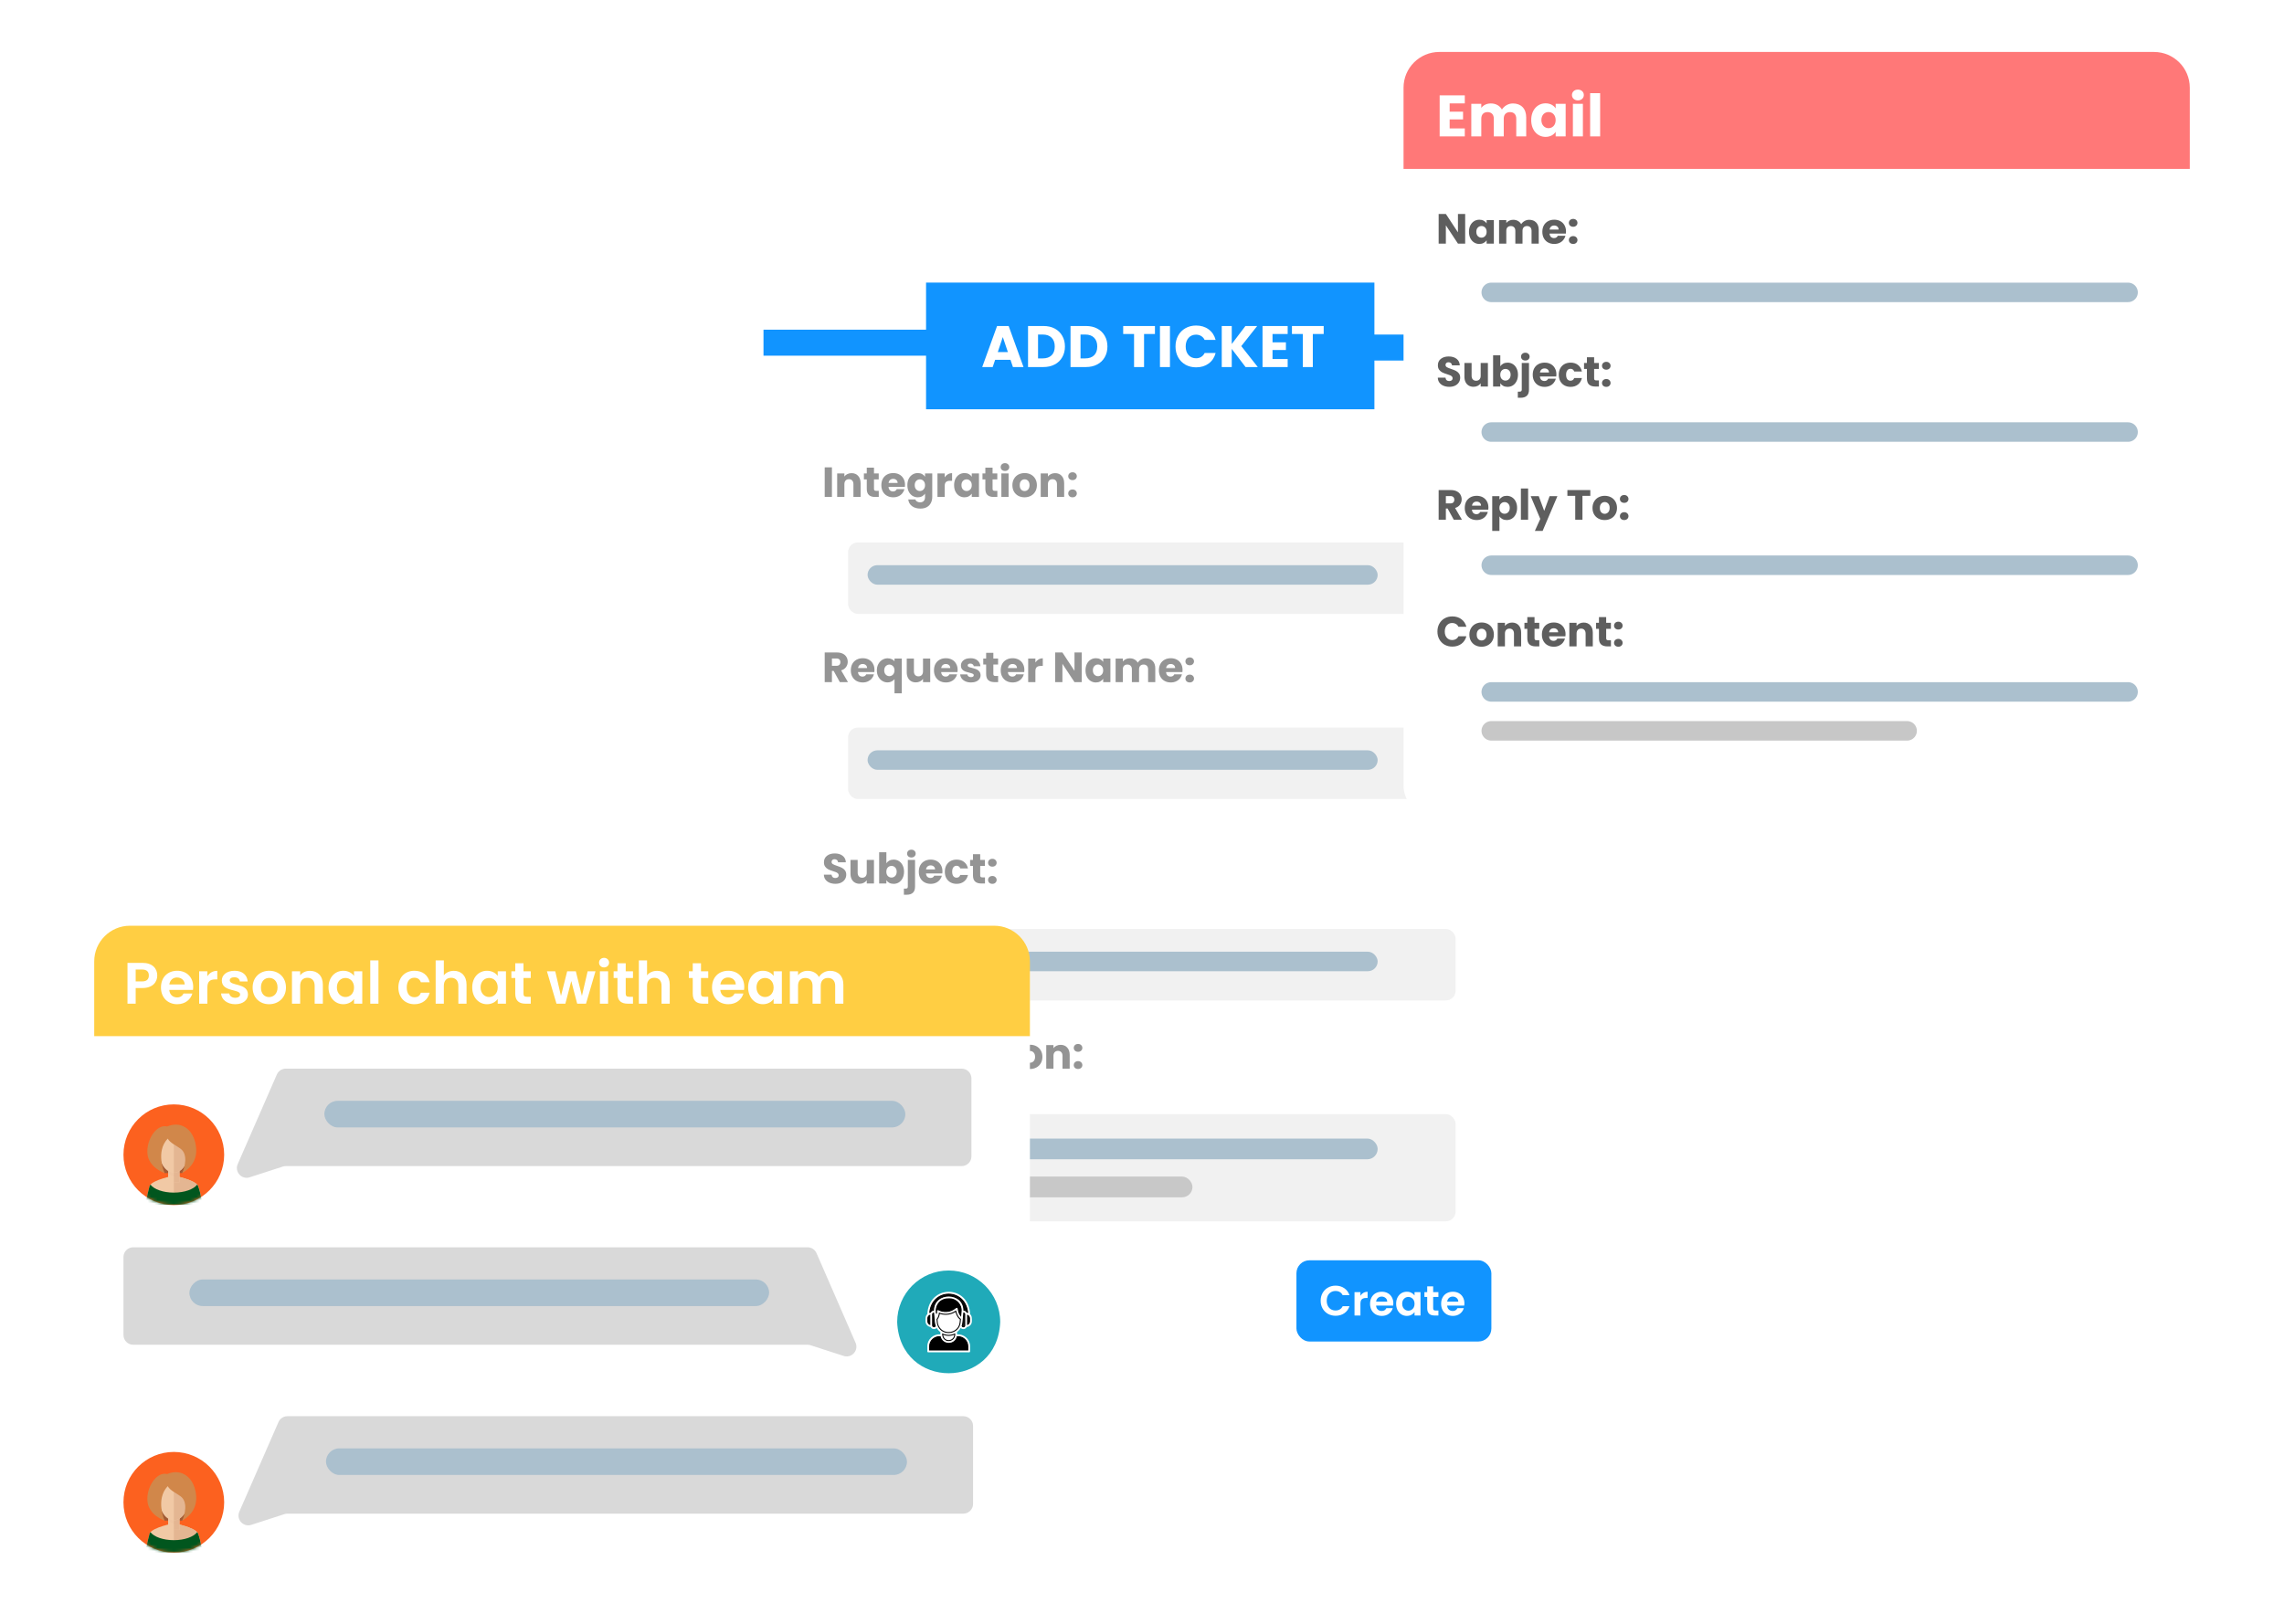 <svg width="703" height="500" viewBox="0 0 703 500" fill="none" xmlns="http://www.w3.org/2000/svg">
<rect x="235.034" y="79" width="237" height="349" rx="10" fill="white"/>
<rect x="285.034" y="87" width="138" height="39" fill="#1194FF"/>
<path d="M311.016 110.768H306.3L305.544 113H302.322L306.894 100.364H310.458L315.03 113H311.772L311.016 110.768ZM310.224 108.392L308.658 103.766L307.11 108.392H310.224ZM321.156 100.364C322.488 100.364 323.652 100.628 324.648 101.156C325.644 101.684 326.412 102.428 326.952 103.388C327.504 104.336 327.78 105.434 327.78 106.682C327.78 107.918 327.504 109.016 326.952 109.976C326.412 110.936 325.638 111.68 324.63 112.208C323.634 112.736 322.476 113 321.156 113H316.422V100.364H321.156ZM320.958 110.336C322.122 110.336 323.028 110.018 323.676 109.382C324.324 108.746 324.648 107.846 324.648 106.682C324.648 105.518 324.324 104.612 323.676 103.964C323.028 103.316 322.122 102.992 320.958 102.992H319.5V110.336H320.958ZM334.234 100.364C335.566 100.364 336.73 100.628 337.726 101.156C338.722 101.684 339.49 102.428 340.03 103.388C340.582 104.336 340.858 105.434 340.858 106.682C340.858 107.918 340.582 109.016 340.03 109.976C339.49 110.936 338.716 111.68 337.708 112.208C336.712 112.736 335.554 113 334.234 113H329.5V100.364H334.234ZM334.036 110.336C335.2 110.336 336.106 110.018 336.754 109.382C337.402 108.746 337.726 107.846 337.726 106.682C337.726 105.518 337.402 104.612 336.754 103.964C336.106 103.316 335.2 102.992 334.036 102.992H332.578V110.336H334.036ZM355.482 100.364V102.83H352.134V113H349.056V102.83H345.708V100.364H355.482ZM360.105 100.364V113H357.027V100.364H360.105ZM361.814 106.664C361.814 105.416 362.084 104.306 362.624 103.334C363.164 102.35 363.914 101.588 364.874 101.048C365.846 100.496 366.944 100.22 368.168 100.22C369.668 100.22 370.952 100.616 372.02 101.408C373.088 102.2 373.802 103.28 374.162 104.648H370.778C370.526 104.12 370.166 103.718 369.698 103.442C369.242 103.166 368.72 103.028 368.132 103.028C367.184 103.028 366.416 103.358 365.828 104.018C365.24 104.678 364.946 105.56 364.946 106.664C364.946 107.768 365.24 108.65 365.828 109.31C366.416 109.97 367.184 110.3 368.132 110.3C368.72 110.3 369.242 110.162 369.698 109.886C370.166 109.61 370.526 109.208 370.778 108.68H374.162C373.802 110.048 373.088 111.128 372.02 111.92C370.952 112.7 369.668 113.09 368.168 113.09C366.944 113.09 365.846 112.82 364.874 112.28C363.914 111.728 363.164 110.966 362.624 109.994C362.084 109.022 361.814 107.912 361.814 106.664ZM383.373 113L379.125 107.42V113H376.047V100.364H379.125V105.908L383.337 100.364H386.955L382.059 106.556L387.135 113H383.373ZM391.675 102.83V105.386H395.797V107.762H391.675V110.534H396.337V113H388.597V100.364H396.337V102.83H391.675ZM407.426 100.364V102.83H404.078V113H401V102.83H397.652V100.364H407.426Z" fill="white"/>
<path d="M256.063 143.874V153H253.84V143.874H256.063ZM262.094 145.668C262.943 145.668 263.619 145.945 264.122 146.5C264.633 147.046 264.889 147.8 264.889 148.762V153H262.679V149.061C262.679 148.576 262.553 148.199 262.302 147.93C262.051 147.661 261.713 147.527 261.288 147.527C260.863 147.527 260.525 147.661 260.274 147.93C260.023 148.199 259.897 148.576 259.897 149.061V153H257.674V145.746H259.897V146.708C260.122 146.387 260.426 146.136 260.807 145.954C261.188 145.763 261.617 145.668 262.094 145.668ZM270.477 151.115V153H269.346C268.54 153 267.911 152.805 267.461 152.415C267.01 152.016 266.785 151.371 266.785 150.478V147.592H265.901V145.746H266.785V143.978H269.008V145.746H270.464V147.592H269.008V150.504C269.008 150.721 269.06 150.877 269.164 150.972C269.268 151.067 269.441 151.115 269.684 151.115H270.477ZM278.553 149.256C278.553 149.464 278.54 149.681 278.514 149.906H273.483C273.518 150.357 273.661 150.703 273.912 150.946C274.172 151.18 274.488 151.297 274.861 151.297C275.416 151.297 275.801 151.063 276.018 150.595H278.384C278.263 151.072 278.042 151.501 277.721 151.882C277.409 152.263 277.015 152.562 276.538 152.779C276.061 152.996 275.528 153.104 274.939 153.104C274.228 153.104 273.596 152.952 273.041 152.649C272.486 152.346 272.053 151.912 271.741 151.349C271.429 150.786 271.273 150.127 271.273 149.373C271.273 148.619 271.425 147.96 271.728 147.397C272.04 146.834 272.473 146.4 273.028 146.097C273.583 145.794 274.22 145.642 274.939 145.642C275.641 145.642 276.265 145.789 276.811 146.084C277.357 146.379 277.782 146.799 278.085 147.345C278.397 147.891 278.553 148.528 278.553 149.256ZM276.278 148.671C276.278 148.29 276.148 147.986 275.888 147.761C275.628 147.536 275.303 147.423 274.913 147.423C274.54 147.423 274.224 147.531 273.964 147.748C273.713 147.965 273.557 148.272 273.496 148.671H276.278ZM282.482 145.642C282.993 145.642 283.439 145.746 283.821 145.954C284.211 146.162 284.51 146.435 284.718 146.773V145.746H286.941V152.987C286.941 153.654 286.806 154.257 286.538 154.794C286.278 155.34 285.875 155.773 285.329 156.094C284.791 156.415 284.12 156.575 283.314 156.575C282.239 156.575 281.368 156.319 280.701 155.808C280.033 155.305 279.652 154.621 279.557 153.754H281.754C281.823 154.031 281.988 154.248 282.248 154.404C282.508 154.569 282.828 154.651 283.21 154.651C283.669 154.651 284.033 154.517 284.302 154.248C284.579 153.988 284.718 153.568 284.718 152.987V151.96C284.501 152.298 284.202 152.575 283.821 152.792C283.439 153 282.993 153.104 282.482 153.104C281.884 153.104 281.342 152.952 280.857 152.649C280.371 152.337 279.986 151.899 279.7 151.336C279.422 150.764 279.284 150.105 279.284 149.36C279.284 148.615 279.422 147.96 279.7 147.397C279.986 146.834 280.371 146.4 280.857 146.097C281.342 145.794 281.884 145.642 282.482 145.642ZM284.718 149.373C284.718 148.818 284.562 148.381 284.25 148.06C283.946 147.739 283.574 147.579 283.132 147.579C282.69 147.579 282.313 147.739 282.001 148.06C281.697 148.372 281.546 148.805 281.546 149.36C281.546 149.915 281.697 150.357 282.001 150.686C282.313 151.007 282.69 151.167 283.132 151.167C283.574 151.167 283.946 151.007 284.25 150.686C284.562 150.365 284.718 149.928 284.718 149.373ZM290.772 146.955C291.032 146.556 291.357 146.244 291.747 146.019C292.137 145.785 292.57 145.668 293.047 145.668V148.021H292.436C291.881 148.021 291.465 148.142 291.188 148.385C290.911 148.619 290.772 149.035 290.772 149.633V153H288.549V145.746H290.772V146.955ZM293.668 149.36C293.668 148.615 293.806 147.96 294.084 147.397C294.37 146.834 294.755 146.4 295.241 146.097C295.726 145.794 296.268 145.642 296.866 145.642C297.377 145.642 297.823 145.746 298.205 145.954C298.595 146.162 298.894 146.435 299.102 146.773V145.746H301.325V153H299.102V151.973C298.885 152.311 298.582 152.584 298.192 152.792C297.81 153 297.364 153.104 296.853 153.104C296.263 153.104 295.726 152.952 295.241 152.649C294.755 152.337 294.37 151.899 294.084 151.336C293.806 150.764 293.668 150.105 293.668 149.36ZM299.102 149.373C299.102 148.818 298.946 148.381 298.634 148.06C298.33 147.739 297.958 147.579 297.516 147.579C297.074 147.579 296.697 147.739 296.385 148.06C296.081 148.372 295.93 148.805 295.93 149.36C295.93 149.915 296.081 150.357 296.385 150.686C296.697 151.007 297.074 151.167 297.516 151.167C297.958 151.167 298.33 151.007 298.634 150.686C298.946 150.365 299.102 149.928 299.102 149.373ZM306.976 151.115V153H305.845C305.039 153 304.41 152.805 303.96 152.415C303.509 152.016 303.284 151.371 303.284 150.478V147.592H302.4V145.746H303.284V143.978H305.507V145.746H306.963V147.592H305.507V150.504C305.507 150.721 305.559 150.877 305.663 150.972C305.767 151.067 305.94 151.115 306.183 151.115H306.976ZM309.332 144.992C308.942 144.992 308.621 144.879 308.37 144.654C308.127 144.42 308.006 144.134 308.006 143.796C308.006 143.449 308.127 143.163 308.37 142.938C308.621 142.704 308.942 142.587 309.332 142.587C309.713 142.587 310.025 142.704 310.268 142.938C310.519 143.163 310.645 143.449 310.645 143.796C310.645 144.134 310.519 144.42 310.268 144.654C310.025 144.879 309.713 144.992 309.332 144.992ZM310.437 145.746V153H308.214V145.746H310.437ZM315.35 153.104C314.639 153.104 313.998 152.952 313.426 152.649C312.863 152.346 312.416 151.912 312.087 151.349C311.766 150.786 311.606 150.127 311.606 149.373C311.606 148.628 311.771 147.973 312.1 147.41C312.429 146.838 312.88 146.4 313.452 146.097C314.024 145.794 314.665 145.642 315.376 145.642C316.087 145.642 316.728 145.794 317.3 146.097C317.872 146.4 318.323 146.838 318.652 147.41C318.981 147.973 319.146 148.628 319.146 149.373C319.146 150.118 318.977 150.777 318.639 151.349C318.31 151.912 317.855 152.346 317.274 152.649C316.702 152.952 316.061 153.104 315.35 153.104ZM315.35 151.18C315.775 151.18 316.134 151.024 316.429 150.712C316.732 150.4 316.884 149.954 316.884 149.373C316.884 148.792 316.737 148.346 316.442 148.034C316.156 147.722 315.801 147.566 315.376 147.566C314.943 147.566 314.583 147.722 314.297 148.034C314.011 148.337 313.868 148.784 313.868 149.373C313.868 149.954 314.007 150.4 314.284 150.712C314.57 151.024 314.925 151.18 315.35 151.18ZM324.745 145.668C325.595 145.668 326.271 145.945 326.773 146.5C327.285 147.046 327.54 147.8 327.54 148.762V153H325.33V149.061C325.33 148.576 325.205 148.199 324.953 147.93C324.702 147.661 324.364 147.527 323.939 147.527C323.515 147.527 323.177 147.661 322.925 147.93C322.674 148.199 322.548 148.576 322.548 149.061V153H320.325V145.746H322.548V146.708C322.774 146.387 323.077 146.136 323.458 145.954C323.84 145.763 324.269 145.668 324.745 145.668ZM330.125 153.104C329.735 153.104 329.415 152.991 329.163 152.766C328.921 152.532 328.799 152.246 328.799 151.908C328.799 151.561 328.921 151.271 329.163 151.037C329.415 150.803 329.735 150.686 330.125 150.686C330.507 150.686 330.819 150.803 331.061 151.037C331.313 151.271 331.438 151.561 331.438 151.908C331.438 152.246 331.313 152.532 331.061 152.766C330.819 152.991 330.507 153.104 330.125 153.104ZM330.125 147.813C329.735 147.813 329.415 147.7 329.163 147.475C328.921 147.241 328.799 146.955 328.799 146.617C328.799 146.27 328.921 145.98 329.163 145.746C329.415 145.512 329.735 145.395 330.125 145.395C330.507 145.395 330.819 145.512 331.061 145.746C331.313 145.98 331.438 146.27 331.438 146.617C331.438 146.955 331.313 147.241 331.061 147.475C330.819 147.7 330.507 147.813 330.125 147.813Z" fill="#949494"/>
<path d="M258.494 210L256.596 206.555H256.063V210H253.84V200.874H257.571C258.29 200.874 258.901 201 259.404 201.251C259.915 201.502 260.297 201.849 260.548 202.291C260.799 202.724 260.925 203.21 260.925 203.747C260.925 204.354 260.752 204.895 260.405 205.372C260.067 205.849 259.564 206.187 258.897 206.386L261.003 210H258.494ZM256.063 204.982H257.441C257.848 204.982 258.152 204.882 258.351 204.683C258.559 204.484 258.663 204.202 258.663 203.838C258.663 203.491 258.559 203.218 258.351 203.019C258.152 202.82 257.848 202.72 257.441 202.72H256.063V204.982ZM269.159 206.256C269.159 206.464 269.146 206.681 269.12 206.906H264.089C264.123 207.357 264.266 207.703 264.518 207.946C264.778 208.18 265.094 208.297 265.467 208.297C266.021 208.297 266.407 208.063 266.624 207.595H268.99C268.868 208.072 268.647 208.501 268.327 208.882C268.015 209.263 267.62 209.562 267.144 209.779C266.667 209.996 266.134 210.104 265.545 210.104C264.834 210.104 264.201 209.952 263.647 209.649C263.092 209.346 262.659 208.912 262.347 208.349C262.035 207.786 261.879 207.127 261.879 206.373C261.879 205.619 262.03 204.96 262.334 204.397C262.646 203.834 263.079 203.4 263.634 203.097C264.188 202.794 264.825 202.642 265.545 202.642C266.247 202.642 266.871 202.789 267.417 203.084C267.963 203.379 268.387 203.799 268.691 204.345C269.003 204.891 269.159 205.528 269.159 206.256ZM266.884 205.671C266.884 205.29 266.754 204.986 266.494 204.761C266.234 204.536 265.909 204.423 265.519 204.423C265.146 204.423 264.83 204.531 264.57 204.748C264.318 204.965 264.162 205.272 264.102 205.671H266.884ZM269.889 206.386C269.889 205.667 270.037 205.025 270.331 204.462C270.635 203.899 271.038 203.461 271.54 203.149C272.052 202.828 272.606 202.668 273.204 202.668C273.664 202.668 274.075 202.75 274.439 202.915C274.803 203.071 275.098 203.292 275.323 203.578V202.746H277.546V213.458H275.323V209.09C275.072 209.393 274.764 209.636 274.4 209.818C274.045 210 273.638 210.091 273.178 210.091C272.589 210.091 272.043 209.935 271.54 209.623C271.038 209.311 270.635 208.873 270.331 208.31C270.037 207.747 269.889 207.105 269.889 206.386ZM275.323 206.373C275.323 205.983 275.245 205.658 275.089 205.398C274.942 205.129 274.747 204.93 274.504 204.8C274.262 204.661 274.006 204.592 273.737 204.592C273.477 204.592 273.226 204.661 272.983 204.8C272.741 204.93 272.541 205.129 272.385 205.398C272.229 205.667 272.151 205.996 272.151 206.386C272.151 206.776 272.229 207.105 272.385 207.374C272.541 207.634 272.741 207.833 272.983 207.972C273.226 208.102 273.477 208.167 273.737 208.167C273.997 208.167 274.249 208.102 274.491 207.972C274.743 207.833 274.942 207.63 275.089 207.361C275.245 207.092 275.323 206.763 275.323 206.373ZM286.318 202.746V210H284.095V209.012C283.869 209.333 283.562 209.593 283.172 209.792C282.79 209.983 282.366 210.078 281.898 210.078C281.343 210.078 280.853 209.957 280.429 209.714C280.004 209.463 279.675 209.103 279.441 208.635C279.207 208.167 279.09 207.617 279.09 206.984V202.746H281.3V206.685C281.3 207.17 281.425 207.547 281.677 207.816C281.928 208.085 282.266 208.219 282.691 208.219C283.124 208.219 283.466 208.085 283.718 207.816C283.969 207.547 284.095 207.17 284.095 206.685V202.746H286.318ZM294.752 206.256C294.752 206.464 294.739 206.681 294.713 206.906H289.682C289.717 207.357 289.86 207.703 290.111 207.946C290.371 208.18 290.688 208.297 291.06 208.297C291.615 208.297 292.001 208.063 292.217 207.595H294.583C294.462 208.072 294.241 208.501 293.92 208.882C293.608 209.263 293.214 209.562 292.737 209.779C292.261 209.996 291.728 210.104 291.138 210.104C290.428 210.104 289.795 209.952 289.24 209.649C288.686 209.346 288.252 208.912 287.94 208.349C287.628 207.786 287.472 207.127 287.472 206.373C287.472 205.619 287.624 204.96 287.927 204.397C288.239 203.834 288.673 203.4 289.227 203.097C289.782 202.794 290.419 202.642 291.138 202.642C291.84 202.642 292.464 202.789 293.01 203.084C293.556 203.379 293.981 203.799 294.284 204.345C294.596 204.891 294.752 205.528 294.752 206.256ZM292.477 205.671C292.477 205.29 292.347 204.986 292.087 204.761C291.827 204.536 291.502 204.423 291.112 204.423C290.74 204.423 290.423 204.531 290.163 204.748C289.912 204.965 289.756 205.272 289.695 205.671H292.477ZM298.876 210.104C298.243 210.104 297.68 209.996 297.186 209.779C296.692 209.562 296.302 209.268 296.016 208.895C295.73 208.514 295.57 208.089 295.535 207.621H297.732C297.758 207.872 297.875 208.076 298.083 208.232C298.291 208.388 298.547 208.466 298.85 208.466C299.127 208.466 299.34 208.414 299.487 208.31C299.643 208.197 299.721 208.054 299.721 207.881C299.721 207.673 299.613 207.521 299.396 207.426C299.179 207.322 298.828 207.209 298.343 207.088C297.823 206.967 297.39 206.841 297.043 206.711C296.696 206.572 296.397 206.36 296.146 206.074C295.895 205.779 295.769 205.385 295.769 204.891C295.769 204.475 295.882 204.098 296.107 203.76C296.341 203.413 296.679 203.14 297.121 202.941C297.572 202.742 298.105 202.642 298.72 202.642C299.63 202.642 300.345 202.867 300.865 203.318C301.394 203.769 301.697 204.367 301.775 205.112H299.721C299.686 204.861 299.574 204.661 299.383 204.514C299.201 204.367 298.958 204.293 298.655 204.293C298.395 204.293 298.196 204.345 298.057 204.449C297.918 204.544 297.849 204.679 297.849 204.852C297.849 205.06 297.957 205.216 298.174 205.32C298.399 205.424 298.746 205.528 299.214 205.632C299.751 205.771 300.189 205.909 300.527 206.048C300.865 206.178 301.16 206.395 301.411 206.698C301.671 206.993 301.805 207.391 301.814 207.894C301.814 208.319 301.693 208.7 301.45 209.038C301.216 209.367 300.874 209.627 300.423 209.818C299.981 210.009 299.465 210.104 298.876 210.104ZM307.217 208.115V210H306.086C305.28 210 304.652 209.805 304.201 209.415C303.75 209.016 303.525 208.371 303.525 207.478V204.592H302.641V202.746H303.525V200.978H305.748V202.746H307.204V204.592H305.748V207.504C305.748 207.721 305.8 207.877 305.904 207.972C306.008 208.067 306.181 208.115 306.424 208.115H307.217ZM315.293 206.256C315.293 206.464 315.28 206.681 315.254 206.906H310.223C310.258 207.357 310.401 207.703 310.652 207.946C310.912 208.18 311.229 208.297 311.601 208.297C312.156 208.297 312.542 208.063 312.758 207.595H315.124C315.003 208.072 314.782 208.501 314.461 208.882C314.149 209.263 313.755 209.562 313.278 209.779C312.802 209.996 312.269 210.104 311.679 210.104C310.969 210.104 310.336 209.952 309.781 209.649C309.227 209.346 308.793 208.912 308.481 208.349C308.169 207.786 308.013 207.127 308.013 206.373C308.013 205.619 308.165 204.96 308.468 204.397C308.78 203.834 309.214 203.4 309.768 203.097C310.323 202.794 310.96 202.642 311.679 202.642C312.381 202.642 313.005 202.789 313.551 203.084C314.097 203.379 314.522 203.799 314.825 204.345C315.137 204.891 315.293 205.528 315.293 206.256ZM313.018 205.671C313.018 205.29 312.888 204.986 312.628 204.761C312.368 204.536 312.043 204.423 311.653 204.423C311.281 204.423 310.964 204.531 310.704 204.748C310.453 204.965 310.297 205.272 310.236 205.671H313.018ZM318.689 203.955C318.949 203.556 319.274 203.244 319.664 203.019C320.054 202.785 320.487 202.668 320.964 202.668V205.021H320.353C319.798 205.021 319.382 205.142 319.105 205.385C318.828 205.619 318.689 206.035 318.689 206.633V210H316.466V202.746H318.689V203.955ZM332.945 210H330.722L327.004 204.371V210H324.781V200.874H327.004L330.722 206.529V200.874H332.945V210ZM334.115 206.36C334.115 205.615 334.254 204.96 334.531 204.397C334.817 203.834 335.203 203.4 335.688 203.097C336.173 202.794 336.715 202.642 337.313 202.642C337.824 202.642 338.271 202.746 338.652 202.954C339.042 203.162 339.341 203.435 339.549 203.773V202.746H341.772V210H339.549V208.973C339.332 209.311 339.029 209.584 338.639 209.792C338.258 210 337.811 210.104 337.3 210.104C336.711 210.104 336.173 209.952 335.688 209.649C335.203 209.337 334.817 208.899 334.531 208.336C334.254 207.764 334.115 207.105 334.115 206.36ZM339.549 206.373C339.549 205.818 339.393 205.381 339.081 205.06C338.778 204.739 338.405 204.579 337.963 204.579C337.521 204.579 337.144 204.739 336.832 205.06C336.529 205.372 336.377 205.805 336.377 206.36C336.377 206.915 336.529 207.357 336.832 207.686C337.144 208.007 337.521 208.167 337.963 208.167C338.405 208.167 338.778 208.007 339.081 207.686C339.393 207.365 339.549 206.928 339.549 206.373ZM352.636 202.668C353.537 202.668 354.252 202.941 354.781 203.487C355.318 204.033 355.587 204.791 355.587 205.762V210H353.377V206.061C353.377 205.593 353.251 205.233 353 204.982C352.757 204.722 352.419 204.592 351.986 204.592C351.553 204.592 351.21 204.722 350.959 204.982C350.716 205.233 350.595 205.593 350.595 206.061V210H348.385V206.061C348.385 205.593 348.259 205.233 348.008 204.982C347.765 204.722 347.427 204.592 346.994 204.592C346.561 204.592 346.218 204.722 345.967 204.982C345.724 205.233 345.603 205.593 345.603 206.061V210H343.38V202.746H345.603V203.656C345.828 203.353 346.123 203.114 346.487 202.941C346.851 202.759 347.263 202.668 347.722 202.668C348.268 202.668 348.753 202.785 349.178 203.019C349.611 203.253 349.949 203.587 350.192 204.02C350.443 203.621 350.786 203.296 351.219 203.045C351.652 202.794 352.125 202.668 352.636 202.668ZM363.98 206.256C363.98 206.464 363.967 206.681 363.941 206.906H358.91C358.944 207.357 359.087 207.703 359.339 207.946C359.599 208.18 359.915 208.297 360.288 208.297C360.842 208.297 361.228 208.063 361.445 207.595H363.811C363.689 208.072 363.468 208.501 363.148 208.882C362.836 209.263 362.441 209.562 361.965 209.779C361.488 209.996 360.955 210.104 360.366 210.104C359.655 210.104 359.022 209.952 358.468 209.649C357.913 209.346 357.48 208.912 357.168 208.349C356.856 207.786 356.7 207.127 356.7 206.373C356.7 205.619 356.851 204.96 357.155 204.397C357.467 203.834 357.9 203.4 358.455 203.097C359.009 202.794 359.646 202.642 360.366 202.642C361.068 202.642 361.692 202.789 362.238 203.084C362.784 203.379 363.208 203.799 363.512 204.345C363.824 204.891 363.98 205.528 363.98 206.256ZM361.705 205.671C361.705 205.29 361.575 204.986 361.315 204.761C361.055 204.536 360.73 204.423 360.34 204.423C359.967 204.423 359.651 204.531 359.391 204.748C359.139 204.965 358.983 205.272 358.923 205.671H361.705ZM366.193 210.104C365.803 210.104 365.482 209.991 365.231 209.766C364.988 209.532 364.867 209.246 364.867 208.908C364.867 208.561 364.988 208.271 365.231 208.037C365.482 207.803 365.803 207.686 366.193 207.686C366.574 207.686 366.886 207.803 367.129 208.037C367.38 208.271 367.506 208.561 367.506 208.908C367.506 209.246 367.38 209.532 367.129 209.766C366.886 209.991 366.574 210.104 366.193 210.104ZM366.193 204.813C365.803 204.813 365.482 204.7 365.231 204.475C364.988 204.241 364.867 203.955 364.867 203.617C364.867 203.27 364.988 202.98 365.231 202.746C365.482 202.512 365.803 202.395 366.193 202.395C366.574 202.395 366.886 202.512 367.129 202.746C367.38 202.98 367.506 203.27 367.506 203.617C367.506 203.955 367.38 204.241 367.129 204.475C366.886 204.7 366.574 204.813 366.193 204.813Z" fill="#949494"/>
<path d="M257.142 272.091C256.475 272.091 255.877 271.983 255.348 271.766C254.819 271.549 254.395 271.229 254.074 270.804C253.762 270.379 253.597 269.868 253.58 269.27H255.946C255.981 269.608 256.098 269.868 256.297 270.05C256.496 270.223 256.756 270.31 257.077 270.31C257.406 270.31 257.666 270.236 257.857 270.089C258.048 269.933 258.143 269.721 258.143 269.452C258.143 269.227 258.065 269.04 257.909 268.893C257.762 268.746 257.575 268.624 257.35 268.529C257.133 268.434 256.821 268.325 256.414 268.204C255.825 268.022 255.344 267.84 254.971 267.658C254.598 267.476 254.278 267.207 254.009 266.852C253.74 266.497 253.606 266.033 253.606 265.461C253.606 264.612 253.914 263.949 254.529 263.472C255.144 262.987 255.946 262.744 256.934 262.744C257.939 262.744 258.75 262.987 259.365 263.472C259.98 263.949 260.31 264.616 260.353 265.474H257.948C257.931 265.179 257.822 264.95 257.623 264.785C257.424 264.612 257.168 264.525 256.856 264.525C256.587 264.525 256.371 264.599 256.206 264.746C256.041 264.885 255.959 265.088 255.959 265.357C255.959 265.652 256.098 265.881 256.375 266.046C256.652 266.211 257.086 266.388 257.675 266.579C258.264 266.778 258.741 266.969 259.105 267.151C259.478 267.333 259.798 267.597 260.067 267.944C260.336 268.291 260.47 268.737 260.47 269.283C260.47 269.803 260.336 270.275 260.067 270.7C259.807 271.125 259.426 271.463 258.923 271.714C258.42 271.965 257.827 272.091 257.142 272.091ZM269.001 264.746V272H266.778V271.012C266.553 271.333 266.245 271.593 265.855 271.792C265.474 271.983 265.049 272.078 264.581 272.078C264.026 272.078 263.537 271.957 263.112 271.714C262.687 271.463 262.358 271.103 262.124 270.635C261.89 270.167 261.773 269.617 261.773 268.984V264.746H263.983V268.685C263.983 269.17 264.109 269.547 264.36 269.816C264.611 270.085 264.949 270.219 265.374 270.219C265.807 270.219 266.15 270.085 266.401 269.816C266.652 269.547 266.778 269.17 266.778 268.685V264.746H269.001ZM272.821 265.773C273.029 265.435 273.328 265.162 273.718 264.954C274.108 264.746 274.554 264.642 275.057 264.642C275.655 264.642 276.197 264.794 276.682 265.097C277.167 265.4 277.549 265.834 277.826 266.397C278.112 266.96 278.255 267.615 278.255 268.36C278.255 269.105 278.112 269.764 277.826 270.336C277.549 270.899 277.167 271.337 276.682 271.649C276.197 271.952 275.655 272.104 275.057 272.104C274.546 272.104 274.099 272.004 273.718 271.805C273.337 271.597 273.038 271.324 272.821 270.986V272H270.598V262.38H272.821V265.773ZM275.993 268.36C275.993 267.805 275.837 267.372 275.525 267.06C275.222 266.739 274.845 266.579 274.394 266.579C273.952 266.579 273.575 266.739 273.263 267.06C272.96 267.381 272.808 267.818 272.808 268.373C272.808 268.928 272.96 269.365 273.263 269.686C273.575 270.007 273.952 270.167 274.394 270.167C274.836 270.167 275.213 270.007 275.525 269.686C275.837 269.357 275.993 268.915 275.993 268.36ZM280.526 263.992C280.136 263.992 279.815 263.879 279.564 263.654C279.321 263.42 279.2 263.134 279.2 262.796C279.2 262.449 279.321 262.163 279.564 261.938C279.815 261.704 280.136 261.587 280.526 261.587C280.907 261.587 281.219 261.704 281.462 261.938C281.713 262.163 281.839 262.449 281.839 262.796C281.839 263.134 281.713 263.42 281.462 263.654C281.219 263.879 280.907 263.992 280.526 263.992ZM281.644 272.936C281.644 273.829 281.419 274.47 280.968 274.86C280.517 275.259 279.889 275.458 279.083 275.458H278.212V273.573H278.745C278.988 273.573 279.161 273.525 279.265 273.43C279.369 273.335 279.421 273.179 279.421 272.962V264.746H281.644V272.936ZM290.08 268.256C290.08 268.464 290.067 268.681 290.041 268.906H285.01C285.045 269.357 285.188 269.703 285.439 269.946C285.699 270.18 286.016 270.297 286.388 270.297C286.943 270.297 287.329 270.063 287.545 269.595H289.911C289.79 270.072 289.569 270.501 289.248 270.882C288.936 271.263 288.542 271.562 288.065 271.779C287.589 271.996 287.056 272.104 286.466 272.104C285.756 272.104 285.123 271.952 284.568 271.649C284.014 271.346 283.58 270.912 283.268 270.349C282.956 269.786 282.8 269.127 282.8 268.373C282.8 267.619 282.952 266.96 283.255 266.397C283.567 265.834 284.001 265.4 284.555 265.097C285.11 264.794 285.747 264.642 286.466 264.642C287.168 264.642 287.792 264.789 288.338 265.084C288.884 265.379 289.309 265.799 289.612 266.345C289.924 266.891 290.08 267.528 290.08 268.256ZM287.805 267.671C287.805 267.29 287.675 266.986 287.415 266.761C287.155 266.536 286.83 266.423 286.44 266.423C286.068 266.423 285.751 266.531 285.491 266.748C285.24 266.965 285.084 267.272 285.023 267.671H287.805ZM290.811 268.373C290.811 267.619 290.963 266.96 291.266 266.397C291.578 265.834 292.007 265.4 292.553 265.097C293.108 264.794 293.74 264.642 294.451 264.642C295.361 264.642 296.119 264.88 296.726 265.357C297.341 265.834 297.744 266.505 297.935 267.372H295.569C295.37 266.817 294.984 266.54 294.412 266.54C294.005 266.54 293.68 266.7 293.437 267.021C293.194 267.333 293.073 267.784 293.073 268.373C293.073 268.962 293.194 269.417 293.437 269.738C293.68 270.05 294.005 270.206 294.412 270.206C294.984 270.206 295.37 269.929 295.569 269.374H297.935C297.744 270.223 297.341 270.891 296.726 271.376C296.111 271.861 295.352 272.104 294.451 272.104C293.74 272.104 293.108 271.952 292.553 271.649C292.007 271.346 291.578 270.912 291.266 270.349C290.963 269.786 290.811 269.127 290.811 268.373ZM303.167 270.115V272H302.036C301.23 272 300.602 271.805 300.151 271.415C299.701 271.016 299.475 270.371 299.475 269.478V266.592H298.591V264.746H299.475V262.978H301.698V264.746H303.154V266.592H301.698V269.504C301.698 269.721 301.75 269.877 301.854 269.972C301.958 270.067 302.132 270.115 302.374 270.115H303.167ZM305.445 272.104C305.055 272.104 304.735 271.991 304.483 271.766C304.241 271.532 304.119 271.246 304.119 270.908C304.119 270.561 304.241 270.271 304.483 270.037C304.735 269.803 305.055 269.686 305.445 269.686C305.827 269.686 306.139 269.803 306.381 270.037C306.633 270.271 306.758 270.561 306.758 270.908C306.758 271.246 306.633 271.532 306.381 271.766C306.139 271.991 305.827 272.104 305.445 272.104ZM305.445 266.813C305.055 266.813 304.735 266.7 304.483 266.475C304.241 266.241 304.119 265.955 304.119 265.617C304.119 265.27 304.241 264.98 304.483 264.746C304.735 264.512 305.055 264.395 305.445 264.395C305.827 264.395 306.139 264.512 306.381 264.746C306.633 264.98 306.758 265.27 306.758 265.617C306.758 265.955 306.633 266.241 306.381 266.475C306.139 266.7 305.827 266.813 305.445 266.813Z" fill="#949494"/>
<path d="M257.259 319.874C258.221 319.874 259.062 320.065 259.781 320.446C260.5 320.827 261.055 321.365 261.445 322.058C261.844 322.743 262.043 323.536 262.043 324.437C262.043 325.33 261.844 326.123 261.445 326.816C261.055 327.509 260.496 328.047 259.768 328.428C259.049 328.809 258.212 329 257.259 329H253.84V319.874H257.259ZM257.116 327.076C257.957 327.076 258.611 326.846 259.079 326.387C259.547 325.928 259.781 325.278 259.781 324.437C259.781 323.596 259.547 322.942 259.079 322.474C258.611 322.006 257.957 321.772 257.116 321.772H256.063V327.076H257.116ZM270.123 325.256C270.123 325.464 270.11 325.681 270.084 325.906H265.053C265.088 326.357 265.231 326.703 265.482 326.946C265.742 327.18 266.059 327.297 266.431 327.297C266.986 327.297 267.372 327.063 267.588 326.595H269.954C269.833 327.072 269.612 327.501 269.291 327.882C268.979 328.263 268.585 328.562 268.108 328.779C267.632 328.996 267.099 329.104 266.509 329.104C265.799 329.104 265.166 328.952 264.611 328.649C264.057 328.346 263.623 327.912 263.311 327.349C262.999 326.786 262.843 326.127 262.843 325.373C262.843 324.619 262.995 323.96 263.298 323.397C263.61 322.834 264.044 322.4 264.598 322.097C265.153 321.794 265.79 321.642 266.509 321.642C267.211 321.642 267.835 321.789 268.381 322.084C268.927 322.379 269.352 322.799 269.655 323.345C269.967 323.891 270.123 324.528 270.123 325.256ZM267.848 324.671C267.848 324.29 267.718 323.986 267.458 323.761C267.198 323.536 266.873 323.423 266.483 323.423C266.111 323.423 265.794 323.531 265.534 323.748C265.283 323.965 265.127 324.272 265.066 324.671H267.848ZM274.247 329.104C273.614 329.104 273.051 328.996 272.557 328.779C272.063 328.562 271.673 328.268 271.387 327.895C271.101 327.514 270.941 327.089 270.906 326.621H273.103C273.129 326.872 273.246 327.076 273.454 327.232C273.662 327.388 273.918 327.466 274.221 327.466C274.498 327.466 274.711 327.414 274.858 327.31C275.014 327.197 275.092 327.054 275.092 326.881C275.092 326.673 274.984 326.521 274.767 326.426C274.55 326.322 274.199 326.209 273.714 326.088C273.194 325.967 272.761 325.841 272.414 325.711C272.067 325.572 271.768 325.36 271.517 325.074C271.266 324.779 271.14 324.385 271.14 323.891C271.14 323.475 271.253 323.098 271.478 322.76C271.712 322.413 272.05 322.14 272.492 321.941C272.943 321.742 273.476 321.642 274.091 321.642C275.001 321.642 275.716 321.867 276.236 322.318C276.765 322.769 277.068 323.367 277.146 324.112H275.092C275.057 323.861 274.945 323.661 274.754 323.514C274.572 323.367 274.329 323.293 274.026 323.293C273.766 323.293 273.567 323.345 273.428 323.449C273.289 323.544 273.22 323.679 273.22 323.852C273.22 324.06 273.328 324.216 273.545 324.32C273.77 324.424 274.117 324.528 274.585 324.632C275.122 324.771 275.56 324.909 275.898 325.048C276.236 325.178 276.531 325.395 276.782 325.698C277.042 325.993 277.176 326.391 277.185 326.894C277.185 327.319 277.064 327.7 276.821 328.038C276.587 328.367 276.245 328.627 275.794 328.818C275.352 329.009 274.836 329.104 274.247 329.104ZM278.103 325.373C278.103 324.619 278.255 323.96 278.558 323.397C278.87 322.834 279.299 322.4 279.845 322.097C280.4 321.794 281.032 321.642 281.743 321.642C282.653 321.642 283.411 321.88 284.018 322.357C284.633 322.834 285.036 323.505 285.227 324.372H282.861C282.662 323.817 282.276 323.54 281.704 323.54C281.297 323.54 280.972 323.7 280.729 324.021C280.486 324.333 280.365 324.784 280.365 325.373C280.365 325.962 280.486 326.417 280.729 326.738C280.972 327.05 281.297 327.206 281.704 327.206C282.276 327.206 282.662 326.929 282.861 326.374H285.227C285.036 327.223 284.633 327.891 284.018 328.376C283.403 328.861 282.644 329.104 281.743 329.104C281.032 329.104 280.4 328.952 279.845 328.649C279.299 328.346 278.87 327.912 278.558 327.349C278.255 326.786 278.103 326.127 278.103 325.373ZM288.639 322.955C288.899 322.556 289.224 322.244 289.614 322.019C290.004 321.785 290.438 321.668 290.914 321.668V324.021H290.303C289.749 324.021 289.333 324.142 289.055 324.385C288.778 324.619 288.639 325.035 288.639 325.633V329H286.416V321.746H288.639V322.955ZM293.095 320.992C292.705 320.992 292.384 320.879 292.133 320.654C291.89 320.42 291.769 320.134 291.769 319.796C291.769 319.449 291.89 319.163 292.133 318.938C292.384 318.704 292.705 318.587 293.095 318.587C293.476 318.587 293.788 318.704 294.031 318.938C294.282 319.163 294.408 319.449 294.408 319.796C294.408 320.134 294.282 320.42 294.031 320.654C293.788 320.879 293.476 320.992 293.095 320.992ZM294.2 321.746V329H291.977V321.746H294.2ZM298.034 322.773C298.25 322.435 298.549 322.162 298.931 321.954C299.312 321.746 299.758 321.642 300.27 321.642C300.868 321.642 301.409 321.794 301.895 322.097C302.38 322.4 302.761 322.834 303.039 323.397C303.325 323.96 303.468 324.615 303.468 325.36C303.468 326.105 303.325 326.764 303.039 327.336C302.761 327.899 302.38 328.337 301.895 328.649C301.409 328.952 300.868 329.104 300.27 329.104C299.767 329.104 299.321 329 298.931 328.792C298.549 328.584 298.25 328.315 298.034 327.986V332.458H295.811V321.746H298.034V322.773ZM301.206 325.36C301.206 324.805 301.05 324.372 300.738 324.06C300.434 323.739 300.057 323.579 299.607 323.579C299.165 323.579 298.788 323.739 298.476 324.06C298.172 324.381 298.021 324.818 298.021 325.373C298.021 325.928 298.172 326.365 298.476 326.686C298.788 327.007 299.165 327.167 299.607 327.167C300.049 327.167 300.426 327.007 300.738 326.686C301.05 326.357 301.206 325.915 301.206 325.36ZM308.677 327.115V329H307.546C306.74 329 306.112 328.805 305.661 328.415C305.21 328.016 304.985 327.371 304.985 326.478V323.592H304.101V321.746H304.985V319.978H307.208V321.746H308.664V323.592H307.208V326.504C307.208 326.721 307.26 326.877 307.364 326.972C307.468 327.067 307.641 327.115 307.884 327.115H308.677ZM311.033 320.992C310.643 320.992 310.323 320.879 310.071 320.654C309.829 320.42 309.707 320.134 309.707 319.796C309.707 319.449 309.829 319.163 310.071 318.938C310.323 318.704 310.643 318.587 311.033 318.587C311.415 318.587 311.727 318.704 311.969 318.938C312.221 319.163 312.346 319.449 312.346 319.796C312.346 320.134 312.221 320.42 311.969 320.654C311.727 320.879 311.415 320.992 311.033 320.992ZM312.138 321.746V329H309.915V321.746H312.138ZM317.051 329.104C316.341 329.104 315.699 328.952 315.127 328.649C314.564 328.346 314.118 327.912 313.788 327.349C313.468 326.786 313.307 326.127 313.307 325.373C313.307 324.628 313.472 323.973 313.801 323.41C314.131 322.838 314.581 322.4 315.153 322.097C315.725 321.794 316.367 321.642 317.077 321.642C317.788 321.642 318.429 321.794 319.001 322.097C319.573 322.4 320.024 322.838 320.353 323.41C320.683 323.973 320.847 324.628 320.847 325.373C320.847 326.118 320.678 326.777 320.34 327.349C320.011 327.912 319.556 328.346 318.975 328.649C318.403 328.952 317.762 329.104 317.051 329.104ZM317.051 327.18C317.476 327.18 317.836 327.024 318.13 326.712C318.434 326.4 318.585 325.954 318.585 325.373C318.585 324.792 318.438 324.346 318.143 324.034C317.857 323.722 317.502 323.566 317.077 323.566C316.644 323.566 316.284 323.722 315.998 324.034C315.712 324.337 315.569 324.784 315.569 325.373C315.569 325.954 315.708 326.4 315.985 326.712C316.271 327.024 316.627 327.18 317.051 327.18ZM326.447 321.668C327.296 321.668 327.972 321.945 328.475 322.5C328.986 323.046 329.242 323.8 329.242 324.762V329H327.032V325.061C327.032 324.576 326.906 324.199 326.655 323.93C326.403 323.661 326.065 323.527 325.641 323.527C325.216 323.527 324.878 323.661 324.627 323.93C324.375 324.199 324.25 324.576 324.25 325.061V329H322.027V321.746H324.25V322.708C324.475 322.387 324.778 322.136 325.16 321.954C325.541 321.763 325.97 321.668 326.447 321.668ZM331.826 329.104C331.436 329.104 331.116 328.991 330.864 328.766C330.622 328.532 330.5 328.246 330.5 327.908C330.5 327.561 330.622 327.271 330.864 327.037C331.116 326.803 331.436 326.686 331.826 326.686C332.208 326.686 332.52 326.803 332.762 327.037C333.014 327.271 333.139 327.561 333.139 327.908C333.139 328.246 333.014 328.532 332.762 328.766C332.52 328.991 332.208 329.104 331.826 329.104ZM331.826 323.813C331.436 323.813 331.116 323.7 330.864 323.475C330.622 323.241 330.5 322.955 330.5 322.617C330.5 322.27 330.622 321.98 330.864 321.746C331.116 321.512 331.436 321.395 331.826 321.395C332.208 321.395 332.52 321.512 332.762 321.746C333.014 321.98 333.139 322.27 333.139 322.617C333.139 322.955 333.014 323.241 332.762 323.475C332.52 323.7 332.208 323.813 331.826 323.813Z" fill="#949494"/>
<line x1="235" y1="105.5" x2="301.068" y2="105.5" stroke="#1194FF" stroke-width="8"/>
<line x1="406.034" y1="107" x2="472.102" y2="107" stroke="#1194FF" stroke-width="8"/>
<g filter="url(#filter0_d_145_35)">
<rect x="261.034" y="166" width="187" height="22" rx="3" fill="#F1F1F1"/>
</g>
<rect x="267.034" y="174" width="157" height="6" rx="3" fill="#ABC0CE"/>
<g filter="url(#filter1_d_145_35)">
<rect x="261.034" y="223" width="187" height="22" rx="3" fill="#F1F1F1"/>
</g>
<rect x="267.034" y="231" width="157" height="6" rx="3" fill="#ABC0CE"/>
<g filter="url(#filter2_d_145_35)">
<rect x="261.034" y="285" width="187" height="22" rx="3" fill="#F1F1F1"/>
</g>
<rect x="267.034" y="293" width="157" height="6" rx="3" fill="#ABC0CE"/>
<g filter="url(#filter3_d_145_35)">
<rect x="261.034" y="342" width="187" height="33" rx="3" fill="#F1F1F1"/>
</g>
<rect x="267.034" y="350.516" width="157" height="6.387" rx="3.194" fill="#ABC0CE"/>
<rect x="267.034" y="362.226" width="100" height="6.387" rx="3.194" fill="#C8C8C8"/>
<rect x="399.034" y="388" width="60" height="25" rx="4" fill="#1194FF"/>
<path d="M406.489 400.45C406.489 399.557 406.688 398.76 407.087 398.058C407.494 397.347 408.045 396.797 408.738 396.407C409.44 396.008 410.224 395.809 411.091 395.809C412.105 395.809 412.993 396.069 413.756 396.589C414.519 397.109 415.052 397.828 415.355 398.747H413.262C413.054 398.314 412.759 397.989 412.378 397.772C412.005 397.555 411.572 397.447 411.078 397.447C410.549 397.447 410.077 397.573 409.661 397.824C409.254 398.067 408.933 398.413 408.699 398.864C408.474 399.315 408.361 399.843 408.361 400.45C408.361 401.048 408.474 401.577 408.699 402.036C408.933 402.487 409.254 402.838 409.661 403.089C410.077 403.332 410.549 403.453 411.078 403.453C411.572 403.453 412.005 403.345 412.378 403.128C412.759 402.903 413.054 402.573 413.262 402.14H415.355C415.052 403.067 414.519 403.791 413.756 404.311C413.002 404.822 412.114 405.078 411.091 405.078C410.224 405.078 409.44 404.883 408.738 404.493C408.045 404.094 407.494 403.544 407.087 402.842C406.688 402.14 406.489 401.343 406.489 400.45ZM418.73 398.916C418.964 398.535 419.267 398.236 419.64 398.019C420.021 397.802 420.454 397.694 420.94 397.694V399.605H420.459C419.887 399.605 419.453 399.739 419.159 400.008C418.873 400.277 418.73 400.745 418.73 401.412V405H416.91V397.798H418.73V398.916ZM428.86 401.243C428.86 401.503 428.843 401.737 428.808 401.945H423.543C423.587 402.465 423.769 402.872 424.089 403.167C424.41 403.462 424.804 403.609 425.272 403.609C425.948 403.609 426.429 403.319 426.715 402.738H428.678C428.47 403.431 428.072 404.003 427.482 404.454C426.893 404.896 426.169 405.117 425.311 405.117C424.618 405.117 423.994 404.965 423.439 404.662C422.893 404.35 422.464 403.912 422.152 403.349C421.849 402.786 421.697 402.136 421.697 401.399C421.697 400.654 421.849 399.999 422.152 399.436C422.456 398.873 422.88 398.439 423.426 398.136C423.972 397.833 424.601 397.681 425.311 397.681C425.996 397.681 426.607 397.828 427.144 398.123C427.69 398.418 428.111 398.838 428.405 399.384C428.709 399.921 428.86 400.541 428.86 401.243ZM426.975 400.723C426.967 400.255 426.798 399.882 426.468 399.605C426.139 399.319 425.736 399.176 425.259 399.176C424.809 399.176 424.427 399.315 424.115 399.592C423.812 399.861 423.626 400.238 423.556 400.723H426.975ZM429.721 401.373C429.721 400.645 429.864 399.999 430.15 399.436C430.445 398.873 430.839 398.439 431.333 398.136C431.836 397.833 432.395 397.681 433.01 397.681C433.547 397.681 434.015 397.789 434.414 398.006C434.821 398.223 435.146 398.496 435.389 398.825V397.798H437.222V405H435.389V403.947C435.155 404.285 434.83 404.567 434.414 404.792C434.007 405.009 433.534 405.117 432.997 405.117C432.39 405.117 431.836 404.961 431.333 404.649C430.839 404.337 430.445 403.899 430.15 403.336C429.864 402.764 429.721 402.11 429.721 401.373ZM435.389 401.399C435.389 400.957 435.302 400.58 435.129 400.268C434.956 399.947 434.722 399.705 434.427 399.54C434.132 399.367 433.816 399.28 433.478 399.28C433.14 399.28 432.828 399.362 432.542 399.527C432.256 399.692 432.022 399.934 431.84 400.255C431.667 400.567 431.58 400.94 431.58 401.373C431.58 401.806 431.667 402.188 431.84 402.517C432.022 402.838 432.256 403.085 432.542 403.258C432.837 403.431 433.149 403.518 433.478 403.518C433.816 403.518 434.132 403.436 434.427 403.271C434.722 403.098 434.956 402.855 435.129 402.543C435.302 402.222 435.389 401.841 435.389 401.399ZM441.118 399.293V402.777C441.118 403.02 441.175 403.197 441.287 403.31C441.409 403.414 441.608 403.466 441.885 403.466H442.73V405H441.586C440.052 405 439.285 404.255 439.285 402.764V399.293H438.427V397.798H439.285V396.017H441.118V397.798H442.73V399.293H441.118ZM450.734 401.243C450.734 401.503 450.717 401.737 450.682 401.945H445.417C445.461 402.465 445.643 402.872 445.963 403.167C446.284 403.462 446.678 403.609 447.146 403.609C447.822 403.609 448.303 403.319 448.589 402.738H450.552C450.344 403.431 449.946 404.003 449.356 404.454C448.767 404.896 448.043 405.117 447.185 405.117C446.492 405.117 445.868 404.965 445.313 404.662C444.767 404.35 444.338 403.912 444.026 403.349C443.723 402.786 443.571 402.136 443.571 401.399C443.571 400.654 443.723 399.999 444.026 399.436C444.33 398.873 444.754 398.439 445.3 398.136C445.846 397.833 446.475 397.681 447.185 397.681C447.87 397.681 448.481 397.828 449.018 398.123C449.564 398.418 449.985 398.838 450.279 399.384C450.583 399.921 450.734 400.541 450.734 401.243ZM448.849 400.723C448.841 400.255 448.672 399.882 448.342 399.605C448.013 399.319 447.61 399.176 447.133 399.176C446.683 399.176 446.301 399.315 445.989 399.592C445.686 399.861 445.5 400.238 445.43 400.723H448.849Z" fill="white"/>
<g filter="url(#filter4_d_145_35)">
<rect x="432" y="16" width="242" height="233" rx="11" fill="white"/>
</g>
<path d="M432 27C432 20.925 436.925 16 443 16H663C669.075 16 674 20.925 674 27V52H432V27Z" fill="#FF7878"/>
<path d="M450.856 29.364V31.83H446.194V34.386H450.316V36.762H446.194V39.534H450.856V42H443.116V29.364H450.856ZM466.696 42V36.546C466.696 35.232 465.94 34.512 464.77 34.512C463.6 34.512 462.844 35.232 462.844 36.546V42H459.784V36.546C459.784 35.232 459.028 34.512 457.858 34.512C456.688 34.512 455.932 35.232 455.932 36.546V42H452.854V31.956H455.932V33.216C456.526 32.406 457.552 31.848 458.866 31.848C460.378 31.848 461.602 32.514 462.286 33.72C462.952 32.658 464.212 31.848 465.67 31.848C468.154 31.848 469.756 33.432 469.756 36.132V42H466.696ZM471.297 36.96C471.297 33.792 473.259 31.812 475.725 31.812C477.219 31.812 478.281 32.496 478.821 33.378V31.956H481.899V42H478.821V40.578C478.263 41.46 477.201 42.144 475.707 42.144C473.259 42.144 471.297 40.128 471.297 36.96ZM478.821 36.978C478.821 35.376 477.795 34.494 476.625 34.494C475.473 34.494 474.429 35.358 474.429 36.96C474.429 38.562 475.473 39.462 476.625 39.462C477.795 39.462 478.821 38.58 478.821 36.978ZM484.126 42V31.956H487.204V42H484.126ZM485.674 30.912C484.576 30.912 483.838 30.174 483.838 29.256C483.838 28.32 484.576 27.582 485.674 27.582C486.754 27.582 487.492 28.32 487.492 29.256C487.492 30.174 486.754 30.912 485.674 30.912ZM489.434 42V28.68H492.512V42H489.434Z" fill="white"/>
<path d="M450.97 75H448.747L445.029 69.371V75H442.806V65.874H445.029L448.747 71.529V65.874H450.97V75ZM452.139 71.36C452.139 70.615 452.278 69.96 452.555 69.397C452.841 68.834 453.227 68.4 453.712 68.097C454.198 67.794 454.739 67.642 455.337 67.642C455.849 67.642 456.295 67.746 456.676 67.954C457.066 68.162 457.365 68.435 457.573 68.773V67.746H459.796V75H457.573V73.973C457.357 74.311 457.053 74.584 456.663 74.792C456.282 75 455.836 75.104 455.324 75.104C454.735 75.104 454.198 74.952 453.712 74.649C453.227 74.337 452.841 73.899 452.555 73.336C452.278 72.764 452.139 72.105 452.139 71.36ZM457.573 71.373C457.573 70.818 457.417 70.381 457.105 70.06C456.802 69.739 456.429 69.579 455.987 69.579C455.545 69.579 455.168 69.739 454.856 70.06C454.553 70.372 454.401 70.805 454.401 71.36C454.401 71.915 454.553 72.357 454.856 72.686C455.168 73.007 455.545 73.167 455.987 73.167C456.429 73.167 456.802 73.007 457.105 72.686C457.417 72.365 457.573 71.928 457.573 71.373ZM470.661 67.668C471.562 67.668 472.277 67.941 472.806 68.487C473.343 69.033 473.612 69.791 473.612 70.762V75H471.402V71.061C471.402 70.593 471.276 70.233 471.025 69.982C470.782 69.722 470.444 69.592 470.011 69.592C469.577 69.592 469.235 69.722 468.984 69.982C468.741 70.233 468.62 70.593 468.62 71.061V75H466.41V71.061C466.41 70.593 466.284 70.233 466.033 69.982C465.79 69.722 465.452 69.592 465.019 69.592C464.585 69.592 464.243 69.722 463.992 69.982C463.749 70.233 463.628 70.593 463.628 71.061V75H461.405V67.746H463.628V68.656C463.853 68.353 464.148 68.114 464.512 67.941C464.876 67.759 465.287 67.668 465.747 67.668C466.293 67.668 466.778 67.785 467.203 68.019C467.636 68.253 467.974 68.587 468.217 69.02C468.468 68.621 468.81 68.296 469.244 68.045C469.677 67.794 470.149 67.668 470.661 67.668ZM482.004 71.256C482.004 71.464 481.991 71.681 481.965 71.906H476.934C476.969 72.357 477.112 72.703 477.363 72.946C477.623 73.18 477.94 73.297 478.312 73.297C478.867 73.297 479.253 73.063 479.469 72.595H481.835C481.714 73.072 481.493 73.501 481.172 73.882C480.86 74.263 480.466 74.562 479.989 74.779C479.513 74.996 478.98 75.104 478.39 75.104C477.68 75.104 477.047 74.952 476.492 74.649C475.938 74.346 475.504 73.912 475.192 73.349C474.88 72.786 474.724 72.127 474.724 71.373C474.724 70.619 474.876 69.96 475.179 69.397C475.491 68.834 475.925 68.4 476.479 68.097C477.034 67.794 477.671 67.642 478.39 67.642C479.092 67.642 479.716 67.789 480.262 68.084C480.808 68.379 481.233 68.799 481.536 69.345C481.848 69.891 482.004 70.528 482.004 71.256ZM479.729 70.671C479.729 70.29 479.599 69.986 479.339 69.761C479.079 69.536 478.754 69.423 478.364 69.423C477.992 69.423 477.675 69.531 477.415 69.748C477.164 69.965 477.008 70.272 476.947 70.671H479.729ZM484.217 75.104C483.827 75.104 483.506 74.991 483.255 74.766C483.012 74.532 482.891 74.246 482.891 73.908C482.891 73.561 483.012 73.271 483.255 73.037C483.506 72.803 483.827 72.686 484.217 72.686C484.598 72.686 484.91 72.803 485.153 73.037C485.404 73.271 485.53 73.561 485.53 73.908C485.53 74.246 485.404 74.532 485.153 74.766C484.91 74.991 484.598 75.104 484.217 75.104ZM484.217 69.813C483.827 69.813 483.506 69.7 483.255 69.475C483.012 69.241 482.891 68.955 482.891 68.617C482.891 68.27 483.012 67.98 483.255 67.746C483.506 67.512 483.827 67.395 484.217 67.395C484.598 67.395 484.91 67.512 485.153 67.746C485.404 67.98 485.53 68.27 485.53 68.617C485.53 68.955 485.404 69.241 485.153 69.475C484.91 69.7 484.598 69.813 484.217 69.813Z" fill="#5E5E5E"/>
<path d="M446.108 119.091C445.441 119.091 444.843 118.983 444.314 118.766C443.785 118.549 443.361 118.229 443.04 117.804C442.728 117.379 442.563 116.868 442.546 116.27H444.912C444.947 116.608 445.064 116.868 445.263 117.05C445.462 117.223 445.722 117.31 446.043 117.31C446.372 117.31 446.632 117.236 446.823 117.089C447.014 116.933 447.109 116.721 447.109 116.452C447.109 116.227 447.031 116.04 446.875 115.893C446.728 115.746 446.541 115.624 446.316 115.529C446.099 115.434 445.787 115.325 445.38 115.204C444.791 115.022 444.31 114.84 443.937 114.658C443.564 114.476 443.244 114.207 442.975 113.852C442.706 113.497 442.572 113.033 442.572 112.461C442.572 111.612 442.88 110.949 443.495 110.472C444.11 109.987 444.912 109.744 445.9 109.744C446.905 109.744 447.716 109.987 448.331 110.472C448.946 110.949 449.276 111.616 449.319 112.474H446.914C446.897 112.179 446.788 111.95 446.589 111.785C446.39 111.612 446.134 111.525 445.822 111.525C445.553 111.525 445.337 111.599 445.172 111.746C445.007 111.885 444.925 112.088 444.925 112.357C444.925 112.652 445.064 112.881 445.341 113.046C445.618 113.211 446.052 113.388 446.641 113.579C447.23 113.778 447.707 113.969 448.071 114.151C448.444 114.333 448.764 114.597 449.033 114.944C449.302 115.291 449.436 115.737 449.436 116.283C449.436 116.803 449.302 117.275 449.033 117.7C448.773 118.125 448.392 118.463 447.889 118.714C447.386 118.965 446.793 119.091 446.108 119.091ZM457.967 111.746V119H455.744V118.012C455.519 118.333 455.211 118.593 454.821 118.792C454.44 118.983 454.015 119.078 453.547 119.078C452.992 119.078 452.503 118.957 452.078 118.714C451.653 118.463 451.324 118.103 451.09 117.635C450.856 117.167 450.739 116.617 450.739 115.984V111.746H452.949V115.685C452.949 116.17 453.075 116.547 453.326 116.816C453.577 117.085 453.915 117.219 454.34 117.219C454.773 117.219 455.116 117.085 455.367 116.816C455.618 116.547 455.744 116.17 455.744 115.685V111.746H457.967ZM461.787 112.773C461.995 112.435 462.294 112.162 462.684 111.954C463.074 111.746 463.52 111.642 464.023 111.642C464.621 111.642 465.162 111.794 465.648 112.097C466.133 112.4 466.514 112.834 466.792 113.397C467.078 113.96 467.221 114.615 467.221 115.36C467.221 116.105 467.078 116.764 466.792 117.336C466.514 117.899 466.133 118.337 465.648 118.649C465.162 118.952 464.621 119.104 464.023 119.104C463.511 119.104 463.065 119.004 462.684 118.805C462.302 118.597 462.003 118.324 461.787 117.986V119H459.564V109.38H461.787V112.773ZM464.959 115.36C464.959 114.805 464.803 114.372 464.491 114.06C464.187 113.739 463.81 113.579 463.36 113.579C462.918 113.579 462.541 113.739 462.229 114.06C461.925 114.381 461.774 114.818 461.774 115.373C461.774 115.928 461.925 116.365 462.229 116.686C462.541 117.007 462.918 117.167 463.36 117.167C463.802 117.167 464.179 117.007 464.491 116.686C464.803 116.357 464.959 115.915 464.959 115.36ZM469.492 110.992C469.102 110.992 468.781 110.879 468.53 110.654C468.287 110.42 468.166 110.134 468.166 109.796C468.166 109.449 468.287 109.163 468.53 108.938C468.781 108.704 469.102 108.587 469.492 108.587C469.873 108.587 470.185 108.704 470.428 108.938C470.679 109.163 470.805 109.449 470.805 109.796C470.805 110.134 470.679 110.42 470.428 110.654C470.185 110.879 469.873 110.992 469.492 110.992ZM470.61 119.936C470.61 120.829 470.385 121.47 469.934 121.86C469.483 122.259 468.855 122.458 468.049 122.458H467.178V120.573H467.711C467.954 120.573 468.127 120.525 468.231 120.43C468.335 120.335 468.387 120.179 468.387 119.962V111.746H470.61V119.936ZM479.046 115.256C479.046 115.464 479.033 115.681 479.007 115.906H473.976C474.011 116.357 474.154 116.703 474.405 116.946C474.665 117.18 474.982 117.297 475.354 117.297C475.909 117.297 476.295 117.063 476.511 116.595H478.877C478.756 117.072 478.535 117.501 478.214 117.882C477.902 118.263 477.508 118.562 477.031 118.779C476.555 118.996 476.022 119.104 475.432 119.104C474.722 119.104 474.089 118.952 473.534 118.649C472.98 118.346 472.546 117.912 472.234 117.349C471.922 116.786 471.766 116.127 471.766 115.373C471.766 114.619 471.918 113.96 472.221 113.397C472.533 112.834 472.967 112.4 473.521 112.097C474.076 111.794 474.713 111.642 475.432 111.642C476.134 111.642 476.758 111.789 477.304 112.084C477.85 112.379 478.275 112.799 478.578 113.345C478.89 113.891 479.046 114.528 479.046 115.256ZM476.771 114.671C476.771 114.29 476.641 113.986 476.381 113.761C476.121 113.536 475.796 113.423 475.406 113.423C475.034 113.423 474.717 113.531 474.457 113.748C474.206 113.965 474.05 114.272 473.989 114.671H476.771ZM479.777 115.373C479.777 114.619 479.929 113.96 480.232 113.397C480.544 112.834 480.973 112.4 481.519 112.097C482.074 111.794 482.706 111.642 483.417 111.642C484.327 111.642 485.085 111.88 485.692 112.357C486.307 112.834 486.71 113.505 486.901 114.372H484.535C484.336 113.817 483.95 113.54 483.378 113.54C482.971 113.54 482.646 113.7 482.403 114.021C482.16 114.333 482.039 114.784 482.039 115.373C482.039 115.962 482.16 116.417 482.403 116.738C482.646 117.05 482.971 117.206 483.378 117.206C483.95 117.206 484.336 116.929 484.535 116.374H486.901C486.71 117.223 486.307 117.891 485.692 118.376C485.077 118.861 484.318 119.104 483.417 119.104C482.706 119.104 482.074 118.952 481.519 118.649C480.973 118.346 480.544 117.912 480.232 117.349C479.929 116.786 479.777 116.127 479.777 115.373ZM492.133 117.115V119H491.002C490.196 119 489.568 118.805 489.117 118.415C488.667 118.016 488.441 117.371 488.441 116.478V113.592H487.557V111.746H488.441V109.978H490.664V111.746H492.12V113.592H490.664V116.504C490.664 116.721 490.716 116.877 490.82 116.972C490.924 117.067 491.098 117.115 491.34 117.115H492.133ZM494.411 119.104C494.021 119.104 493.701 118.991 493.449 118.766C493.207 118.532 493.085 118.246 493.085 117.908C493.085 117.561 493.207 117.271 493.449 117.037C493.701 116.803 494.021 116.686 494.411 116.686C494.793 116.686 495.105 116.803 495.347 117.037C495.599 117.271 495.724 117.561 495.724 117.908C495.724 118.246 495.599 118.532 495.347 118.766C495.105 118.991 494.793 119.104 494.411 119.104ZM494.411 113.813C494.021 113.813 493.701 113.7 493.449 113.475C493.207 113.241 493.085 112.955 493.085 112.617C493.085 112.27 493.207 111.98 493.449 111.746C493.701 111.512 494.021 111.395 494.411 111.395C494.793 111.395 495.105 111.512 495.347 111.746C495.599 111.98 495.724 112.27 495.724 112.617C495.724 112.955 495.599 113.241 495.347 113.475C495.105 113.7 494.793 113.813 494.411 113.813Z" fill="#5E5E5E"/>
<path d="M447.46 160L445.562 156.555H445.029V160H442.806V150.874H446.537C447.256 150.874 447.867 151 448.37 151.251C448.881 151.502 449.263 151.849 449.514 152.291C449.765 152.724 449.891 153.21 449.891 153.747C449.891 154.354 449.718 154.895 449.371 155.372C449.033 155.849 448.53 156.187 447.863 156.386L449.969 160H447.46ZM445.029 154.982H446.407C446.814 154.982 447.118 154.882 447.317 154.683C447.525 154.484 447.629 154.202 447.629 153.838C447.629 153.491 447.525 153.218 447.317 153.019C447.118 152.82 446.814 152.72 446.407 152.72H445.029V154.982ZM458.124 156.256C458.124 156.464 458.111 156.681 458.085 156.906H453.054C453.089 157.357 453.232 157.703 453.483 157.946C453.743 158.18 454.06 158.297 454.432 158.297C454.987 158.297 455.373 158.063 455.589 157.595H457.955C457.834 158.072 457.613 158.501 457.292 158.882C456.98 159.263 456.586 159.562 456.109 159.779C455.633 159.996 455.1 160.104 454.51 160.104C453.8 160.104 453.167 159.952 452.612 159.649C452.058 159.346 451.624 158.912 451.312 158.349C451 157.786 450.844 157.127 450.844 156.373C450.844 155.619 450.996 154.96 451.299 154.397C451.611 153.834 452.045 153.4 452.599 153.097C453.154 152.794 453.791 152.642 454.51 152.642C455.212 152.642 455.836 152.789 456.382 153.084C456.928 153.379 457.353 153.799 457.656 154.345C457.968 154.891 458.124 155.528 458.124 156.256ZM455.849 155.671C455.849 155.29 455.719 154.986 455.459 154.761C455.199 154.536 454.874 154.423 454.484 154.423C454.112 154.423 453.795 154.531 453.535 154.748C453.284 154.965 453.128 155.272 453.067 155.671H455.849ZM461.52 153.773C461.737 153.435 462.036 153.162 462.417 152.954C462.799 152.746 463.245 152.642 463.756 152.642C464.354 152.642 464.896 152.794 465.381 153.097C465.867 153.4 466.248 153.834 466.525 154.397C466.811 154.96 466.954 155.615 466.954 156.36C466.954 157.105 466.811 157.764 466.525 158.336C466.248 158.899 465.867 159.337 465.381 159.649C464.896 159.952 464.354 160.104 463.756 160.104C463.254 160.104 462.807 160 462.417 159.792C462.036 159.584 461.737 159.315 461.52 158.986V163.458H459.297V152.746H461.52V153.773ZM464.692 156.36C464.692 155.805 464.536 155.372 464.224 155.06C463.921 154.739 463.544 154.579 463.093 154.579C462.651 154.579 462.274 154.739 461.962 155.06C461.659 155.381 461.507 155.818 461.507 156.373C461.507 156.928 461.659 157.365 461.962 157.686C462.274 158.007 462.651 158.167 463.093 158.167C463.535 158.167 463.912 158.007 464.224 157.686C464.536 157.357 464.692 156.915 464.692 156.36ZM470.343 150.38V160H468.12V150.38H470.343ZM479.364 152.746L474.814 163.445H472.422L474.086 159.753L471.135 152.746H473.618L475.295 157.283L476.959 152.746H479.364ZM489.488 150.874V152.655H487.07V160H484.847V152.655H482.429V150.874H489.488ZM493.906 160.104C493.195 160.104 492.554 159.952 491.982 159.649C491.419 159.346 490.972 158.912 490.643 158.349C490.322 157.786 490.162 157.127 490.162 156.373C490.162 155.628 490.327 154.973 490.656 154.41C490.985 153.838 491.436 153.4 492.008 153.097C492.58 152.794 493.221 152.642 493.932 152.642C494.643 152.642 495.284 152.794 495.856 153.097C496.428 153.4 496.879 153.838 497.208 154.41C497.537 154.973 497.702 155.628 497.702 156.373C497.702 157.118 497.533 157.777 497.195 158.349C496.866 158.912 496.411 159.346 495.83 159.649C495.258 159.952 494.617 160.104 493.906 160.104ZM493.906 158.18C494.331 158.18 494.69 158.024 494.985 157.712C495.288 157.4 495.44 156.954 495.44 156.373C495.44 155.792 495.293 155.346 494.998 155.034C494.712 154.722 494.357 154.566 493.932 154.566C493.499 154.566 493.139 154.722 492.853 155.034C492.567 155.337 492.424 155.784 492.424 156.373C492.424 156.954 492.563 157.4 492.84 157.712C493.126 158.024 493.481 158.18 493.906 158.18ZM499.921 160.104C499.531 160.104 499.211 159.991 498.959 159.766C498.717 159.532 498.595 159.246 498.595 158.908C498.595 158.561 498.717 158.271 498.959 158.037C499.211 157.803 499.531 157.686 499.921 157.686C500.303 157.686 500.615 157.803 500.857 158.037C501.109 158.271 501.234 158.561 501.234 158.908C501.234 159.246 501.109 159.532 500.857 159.766C500.615 159.991 500.303 160.104 499.921 160.104ZM499.921 154.813C499.531 154.813 499.211 154.7 498.959 154.475C498.717 154.241 498.595 153.955 498.595 153.617C498.595 153.27 498.717 152.98 498.959 152.746C499.211 152.512 499.531 152.395 499.921 152.395C500.303 152.395 500.615 152.512 500.857 152.746C501.109 152.98 501.234 153.27 501.234 153.617C501.234 153.955 501.109 154.241 500.857 154.475C500.615 154.7 500.303 154.813 499.921 154.813Z" fill="#5E5E5E"/>
<path d="M442.429 194.424C442.429 193.523 442.624 192.721 443.014 192.019C443.404 191.308 443.946 190.758 444.639 190.368C445.341 189.969 446.134 189.77 447.018 189.77C448.101 189.77 449.029 190.056 449.8 190.628C450.571 191.2 451.087 191.98 451.347 192.968H448.903C448.721 192.587 448.461 192.296 448.123 192.097C447.794 191.898 447.417 191.798 446.992 191.798C446.307 191.798 445.753 192.036 445.328 192.513C444.903 192.99 444.691 193.627 444.691 194.424C444.691 195.221 444.903 195.858 445.328 196.335C445.753 196.812 446.307 197.05 446.992 197.05C447.417 197.05 447.794 196.95 448.123 196.751C448.461 196.552 448.721 196.261 448.903 195.88H451.347C451.087 196.868 450.571 197.648 449.8 198.22C449.029 198.783 448.101 199.065 447.018 199.065C446.134 199.065 445.341 198.87 444.639 198.48C443.946 198.081 443.404 197.531 443.014 196.829C442.624 196.127 442.429 195.325 442.429 194.424ZM456.01 199.104C455.3 199.104 454.658 198.952 454.086 198.649C453.523 198.346 453.077 197.912 452.747 197.349C452.427 196.786 452.266 196.127 452.266 195.373C452.266 194.628 452.431 193.973 452.76 193.41C453.09 192.838 453.54 192.4 454.112 192.097C454.684 191.794 455.326 191.642 456.036 191.642C456.747 191.642 457.388 191.794 457.96 192.097C458.532 192.4 458.983 192.838 459.312 193.41C459.642 193.973 459.806 194.628 459.806 195.373C459.806 196.118 459.637 196.777 459.299 197.349C458.97 197.912 458.515 198.346 457.934 198.649C457.362 198.952 456.721 199.104 456.01 199.104ZM456.01 197.18C456.435 197.18 456.795 197.024 457.089 196.712C457.393 196.4 457.544 195.954 457.544 195.373C457.544 194.792 457.397 194.346 457.102 194.034C456.816 193.722 456.461 193.566 456.036 193.566C455.603 193.566 455.243 193.722 454.957 194.034C454.671 194.337 454.528 194.784 454.528 195.373C454.528 195.954 454.667 196.4 454.944 196.712C455.23 197.024 455.586 197.18 456.01 197.18ZM465.406 191.668C466.255 191.668 466.931 191.945 467.434 192.5C467.945 193.046 468.201 193.8 468.201 194.762V199H465.991V195.061C465.991 194.576 465.865 194.199 465.614 193.93C465.362 193.661 465.024 193.527 464.6 193.527C464.175 193.527 463.837 193.661 463.586 193.93C463.334 194.199 463.209 194.576 463.209 195.061V199H460.986V191.746H463.209V192.708C463.434 192.387 463.737 192.136 464.119 191.954C464.5 191.763 464.929 191.668 465.406 191.668ZM473.788 197.115V199H472.657C471.851 199 471.223 198.805 470.772 198.415C470.322 198.016 470.096 197.371 470.096 196.478V193.592H469.212V191.746H470.096V189.978H472.319V191.746H473.775V193.592H472.319V196.504C472.319 196.721 472.371 196.877 472.475 196.972C472.579 197.067 472.753 197.115 472.995 197.115H473.788ZM481.865 195.256C481.865 195.464 481.852 195.681 481.826 195.906H476.795C476.829 196.357 476.972 196.703 477.224 196.946C477.484 197.18 477.8 197.297 478.173 197.297C478.727 197.297 479.113 197.063 479.33 196.595H481.696C481.574 197.072 481.353 197.501 481.033 197.882C480.721 198.263 480.326 198.562 479.85 198.779C479.373 198.996 478.84 199.104 478.251 199.104C477.54 199.104 476.907 198.952 476.353 198.649C475.798 198.346 475.365 197.912 475.053 197.349C474.741 196.786 474.585 196.127 474.585 195.373C474.585 194.619 474.736 193.96 475.04 193.397C475.352 192.834 475.785 192.4 476.34 192.097C476.894 191.794 477.531 191.642 478.251 191.642C478.953 191.642 479.577 191.789 480.123 192.084C480.669 192.379 481.093 192.799 481.397 193.345C481.709 193.891 481.865 194.528 481.865 195.256ZM479.59 194.671C479.59 194.29 479.46 193.986 479.2 193.761C478.94 193.536 478.615 193.423 478.225 193.423C477.852 193.423 477.536 193.531 477.276 193.748C477.024 193.965 476.868 194.272 476.808 194.671H479.59ZM487.457 191.668C488.307 191.668 488.983 191.945 489.485 192.5C489.997 193.046 490.252 193.8 490.252 194.762V199H488.042V195.061C488.042 194.576 487.917 194.199 487.665 193.93C487.414 193.661 487.076 193.527 486.651 193.527C486.227 193.527 485.889 193.661 485.637 193.93C485.386 194.199 485.26 194.576 485.26 195.061V199H483.037V191.746H485.26V192.708C485.486 192.387 485.789 192.136 486.17 191.954C486.552 191.763 486.981 191.668 487.457 191.668ZM495.84 197.115V199H494.709C493.903 199 493.275 198.805 492.824 198.415C492.374 198.016 492.148 197.371 492.148 196.478V193.592H491.264V191.746H492.148V189.978H494.371V191.746H495.827V193.592H494.371V196.504C494.371 196.721 494.423 196.877 494.527 196.972C494.631 197.067 494.805 197.115 495.047 197.115H495.84ZM498.118 199.104C497.728 199.104 497.408 198.991 497.156 198.766C496.914 198.532 496.792 198.246 496.792 197.908C496.792 197.561 496.914 197.271 497.156 197.037C497.408 196.803 497.728 196.686 498.118 196.686C498.5 196.686 498.812 196.803 499.054 197.037C499.306 197.271 499.431 197.561 499.431 197.908C499.431 198.246 499.306 198.532 499.054 198.766C498.812 198.991 498.5 199.104 498.118 199.104ZM498.118 193.813C497.728 193.813 497.408 193.7 497.156 193.475C496.914 193.241 496.792 192.955 496.792 192.617C496.792 192.27 496.914 191.98 497.156 191.746C497.408 191.512 497.728 191.395 498.118 191.395C498.5 191.395 498.812 191.512 499.054 191.746C499.306 191.98 499.431 192.27 499.431 192.617C499.431 192.955 499.306 193.241 499.054 193.475C498.812 193.7 498.5 193.813 498.118 193.813Z" fill="#5E5E5E"/>
<path d="M458.995 90.016H655.005" stroke="#ABC0CE" stroke-width="6" stroke-linecap="round"/>
<path d="M458.995 133.016H655.005" stroke="#ABC0CE" stroke-width="6" stroke-linecap="round"/>
<path d="M458.995 174.016H655.005" stroke="#ABC0CE" stroke-width="6" stroke-linecap="round"/>
<path d="M458.995 213.016H655.005" stroke="#ABC0CE" stroke-width="6" stroke-linecap="round"/>
<path d="M459 225H587" stroke="#C7C7C7" stroke-width="6" stroke-linecap="round"/>
<g filter="url(#filter5_d_145_35)">
<rect x="29" y="285" width="288" height="206" rx="11" fill="white"/>
</g>
<path d="M29 296C29 289.925 33.925 285 40 285H306C312.075 285 317 289.925 317 296V319H29V296Z" fill="#FFCE43"/>
<path d="M41.762 302.142H43.76C45.182 302.142 45.812 301.44 45.812 300.324C45.812 299.172 45.182 298.488 43.76 298.488H41.762V302.142ZM48.404 300.324C48.404 302.232 47.108 304.176 43.868 304.176H41.762V309H39.242V296.436H43.868C46.892 296.436 48.404 298.146 48.404 300.324ZM54.477 300.936C53.271 300.936 52.317 301.71 52.119 303.078H56.853C56.817 301.764 55.773 300.936 54.477 300.936ZM59.211 305.868C58.671 307.704 57.015 309.162 54.549 309.162C51.651 309.162 49.545 307.146 49.545 304.014C49.545 300.864 51.597 298.866 54.549 298.866C57.429 298.866 59.463 300.828 59.463 303.798C59.463 304.122 59.445 304.446 59.391 304.77H52.101C52.227 306.246 53.235 307.074 54.495 307.074C55.575 307.074 56.169 306.534 56.493 305.868H59.211ZM63.822 304.032V309H61.303V299.028H63.822V300.576C64.453 299.55 65.496 298.884 66.882 298.884V301.53H66.216C64.722 301.53 63.822 302.106 63.822 304.032ZM76.32 306.156C76.32 307.866 74.826 309.162 72.396 309.162C69.894 309.162 68.148 307.704 68.04 305.85H70.578C70.668 306.606 71.37 307.182 72.378 307.182C73.368 307.182 73.908 306.732 73.908 306.156C73.908 304.374 68.274 305.508 68.274 301.854C68.274 300.198 69.75 298.866 72.216 298.866C74.628 298.866 76.086 300.18 76.23 302.16H73.818C73.746 301.386 73.134 300.864 72.144 300.864C71.208 300.864 70.722 301.242 70.722 301.818C70.722 303.636 76.248 302.502 76.32 306.156ZM88.019 304.014C88.019 307.146 85.715 309.162 82.817 309.162C79.936 309.162 77.758 307.146 77.758 304.014C77.758 300.864 80.008 298.866 82.888 298.866C85.769 298.866 88.019 300.864 88.019 304.014ZM80.314 304.014C80.314 305.994 81.466 306.966 82.817 306.966C84.148 306.966 85.427 305.994 85.427 304.014C85.427 302.016 84.184 301.062 82.853 301.062C81.52 301.062 80.314 302.016 80.314 304.014ZM96.851 309V303.492C96.851 301.89 95.969 301.026 94.637 301.026C93.269 301.026 92.387 301.89 92.387 303.492V309H89.867V299.028H92.387V300.27C93.035 299.424 94.115 298.884 95.393 298.884C97.715 298.884 99.371 300.396 99.371 303.15V309H96.851ZM101.119 303.978C101.119 300.864 103.135 298.866 105.673 298.866C107.275 298.866 108.373 299.622 108.967 300.45V299.028H111.505V309H108.967V307.542C108.373 308.406 107.239 309.162 105.655 309.162C103.135 309.162 101.119 307.092 101.119 303.978ZM108.967 304.014C108.967 302.124 107.707 301.08 106.321 301.08C104.971 301.08 103.693 302.088 103.693 303.978C103.693 305.868 104.971 306.948 106.321 306.948C107.707 306.948 108.967 305.904 108.967 304.014ZM113.967 309V295.68H116.487V309H113.967ZM122.617 304.014C122.617 300.882 124.669 298.866 127.549 298.866C130.033 298.866 131.707 300.162 132.247 302.394H129.529C129.241 301.548 128.575 301.008 127.531 301.008C126.127 301.008 125.191 302.07 125.191 304.014C125.191 305.958 126.127 307.002 127.531 307.002C128.575 307.002 129.223 306.534 129.529 305.634H132.247C131.707 307.758 130.033 309.162 127.549 309.162C124.669 309.162 122.617 307.146 122.617 304.014ZM134.094 309V295.68H136.614V300.27C137.262 299.424 138.378 298.884 139.71 298.884C141.96 298.884 143.598 300.396 143.598 303.15V309H141.078V303.492C141.078 301.89 140.196 301.026 138.864 301.026C137.496 301.026 136.614 301.89 136.614 303.492V309H134.094ZM145.346 303.978C145.346 300.864 147.362 298.866 149.9 298.866C151.502 298.866 152.6 299.622 153.194 300.45V299.028H155.732V309H153.194V307.542C152.6 308.406 151.466 309.162 149.882 309.162C147.362 309.162 145.346 307.092 145.346 303.978ZM153.194 304.014C153.194 302.124 151.934 301.08 150.548 301.08C149.198 301.08 147.92 302.088 147.92 303.978C147.92 305.868 149.198 306.948 150.548 306.948C151.934 306.948 153.194 305.904 153.194 304.014ZM158.589 305.904V301.098H157.401V299.028H158.589V296.562H161.127V299.028H163.359V301.098H161.127V305.922C161.127 306.588 161.397 306.876 162.189 306.876H163.359V309H161.775C159.867 309 158.589 308.19 158.589 305.904ZM171.279 309L168.345 299.028H170.901L172.665 306.624L174.573 299.028H177.237L179.109 306.606L180.873 299.028H183.285L180.369 309H177.651L175.833 302.034L174.015 309H171.279ZM184.648 309V299.028H187.168V309H184.648ZM185.926 297.84C185.026 297.84 184.378 297.192 184.378 296.364C184.378 295.536 185.026 294.888 185.926 294.888C186.808 294.888 187.474 295.536 187.474 296.364C187.474 297.192 186.808 297.84 185.926 297.84ZM190.054 305.904V301.098H188.866V299.028H190.054V296.562H192.592V299.028H194.824V301.098H192.592V305.922C192.592 306.588 192.862 306.876 193.654 306.876H194.824V309H193.24C191.332 309 190.054 308.19 190.054 305.904ZM196.637 309V295.68H199.157V300.27C199.805 299.424 200.921 298.884 202.253 298.884C204.503 298.884 206.141 300.396 206.141 303.15V309H203.621V303.492C203.621 301.89 202.739 301.026 201.407 301.026C200.039 301.026 199.157 301.89 199.157 303.492V309H196.637ZM213.222 305.904V301.098H212.034V299.028H213.222V296.562H215.76V299.028H217.992V301.098H215.76V305.922C215.76 306.588 216.03 306.876 216.822 306.876H217.992V309H216.408C214.5 309 213.222 308.19 213.222 305.904ZM224.089 300.936C222.883 300.936 221.929 301.71 221.731 303.078H226.465C226.429 301.764 225.385 300.936 224.089 300.936ZM228.823 305.868C228.283 307.704 226.627 309.162 224.161 309.162C221.263 309.162 219.156 307.146 219.156 304.014C219.156 300.864 221.208 298.866 224.161 298.866C227.041 298.866 229.075 300.828 229.075 303.798C229.075 304.122 229.057 304.446 229.003 304.77H221.713C221.839 306.246 222.847 307.074 224.107 307.074C225.187 307.074 225.781 306.534 226.105 305.868H228.823ZM230.266 303.978C230.266 300.864 232.282 298.866 234.82 298.866C236.422 298.866 237.52 299.622 238.114 300.45V299.028H240.652V309H238.114V307.542C237.52 308.406 236.386 309.162 234.802 309.162C232.282 309.162 230.266 307.092 230.266 303.978ZM238.114 304.014C238.114 302.124 236.854 301.08 235.468 301.08C234.118 301.08 232.84 302.088 232.84 303.978C232.84 305.868 234.118 306.948 235.468 306.948C236.854 306.948 238.114 305.904 238.114 304.014ZM257.063 309V303.492C257.063 301.908 256.181 301.08 254.849 301.08C253.499 301.08 252.617 301.908 252.617 303.492V309H250.097V303.492C250.097 301.908 249.215 301.08 247.883 301.08C246.515 301.08 245.633 301.908 245.633 303.492V309H243.113V299.028H245.633V300.234C246.263 299.406 247.325 298.884 248.567 298.884C250.115 298.884 251.393 299.55 252.077 300.792C252.725 299.658 254.039 298.884 255.497 298.884C257.891 298.884 259.583 300.396 259.583 303.15V309H257.063Z" fill="white"/>
<g clip-path="url(#clip0_145_35)">
<path d="M53.5 371C62.06 371 69 364.06 69 355.5C69 346.94 62.06 340 53.5 340C44.94 340 38 346.94 38 355.5C38 364.06 44.94 371 53.5 371Z" fill="#FC611F"/>
<mask id="mask0_145_35" style="mask-type:luminance" maskUnits="userSpaceOnUse" x="38" y="340" width="31" height="31">
<path d="M53.5 371C62.06 371 69 364.06 69 355.5C69 346.94 62.06 340 53.5 340C44.94 340 38 346.94 38 355.5C38 364.06 44.94 371 53.5 371Z" fill="white"/>
</mask>
<g mask="url(#mask0_145_35)">
<path d="M50.664 361.15H56.064C56.064 361.15 58.836 358.415 58.729 354.866C58.622 351.316 55.231 349.139 52.198 349.139C49.165 349.14 46.916 356.602 50.664 361.15Z" fill="#A25A34"/>
<path d="M60.923 365.04C59.924 363.149 53.5 361.962 53.5 361.962C53.5 361.962 47.076 363.149 46.077 365.04C45.339 367.665 44.721 371 44.721 371H53.5H62.279C62.279 371 61.862 367.424 60.923 365.04Z" fill="#F1C9A5"/>
<path d="M53.5 361.962C53.5 361.962 59.924 363.149 60.923 365.04C61.862 367.424 62.279 371 62.279 371H53.5V361.962Z" fill="#E4B692"/>
<path d="M55.249 358.116H51.751V363.97H55.249V358.116Z" fill="#F1C9A5"/>
<path d="M55.249 358.116H53.5V363.97H55.249V358.116Z" fill="#E4B692"/>
<path opacity="0.1" d="M51.751 360.829C52.066 361.732 53.335 362.249 54.268 362.249C54.605 362.249 54.933 362.193 55.249 362.089V358.116H51.751V360.829Z" fill="#DDAC8C"/>
<path d="M57.997 354.423C57.997 350.767 55.984 348.688 53.5 348.688C51.017 348.688 49.003 350.767 49.003 354.423C49.003 358.079 51.017 361.043 53.5 361.043C55.983 361.043 57.997 358.079 57.997 354.423Z" fill="#F1C9A5"/>
<path d="M57.312 356.958C56.497 356.867 55.947 355.934 56.085 354.874C56.221 353.813 56.993 353.026 57.809 353.116C58.623 353.207 59.173 354.139 59.035 355.2C58.899 356.261 58.127 357.047 57.312 356.958Z" fill="#E4B692"/>
<path d="M47.997 355.2C47.859 354.139 48.409 353.207 49.223 353.116C50.039 353.026 50.811 353.813 50.948 354.874C51.085 355.934 50.534 356.867 49.72 356.958C48.904 357.047 48.133 356.261 47.997 355.2Z" fill="#F1C9A5"/>
<path d="M57.997 354.423C57.997 350.767 55.984 348.688 53.5 348.688V361.043C55.983 361.043 57.997 358.079 57.997 354.423Z" fill="#E4B692"/>
<path d="M60.923 365.04C60.864 364.927 60.783 364.817 60.687 364.709C59.597 366.144 56.791 367.166 53.5 367.166C53.5 367.166 53.5 367.166 53.5 367.166C50.209 367.166 47.403 366.144 46.313 364.709C46.217 364.817 46.137 364.927 46.077 365.04C45.339 367.665 44.721 371 44.721 371H53.5H62.279C62.279 371 61.862 367.424 60.923 365.04Z" fill="#01561E"/>
<path d="M51.621 350.538C52.367 351.885 54.238 352.652 55.588 353.664C57.951 355.436 56.883 359.353 56.064 361.151C59.033 359.424 61.21 356.529 60.118 351.836C59.025 347.143 55.296 345.146 51.439 346.81C48.264 345.978 45.006 350.799 45.382 355.159C45.757 359.518 50.664 361.15 50.664 361.15C50.664 361.15 47.737 354.655 51.621 350.538Z" fill="#D1874A"/>
</g>
</g>
<g clip-path="url(#clip1_145_35)">
<path d="M53.5 478C62.06 478 69 471.06 69 462.5C69 453.94 62.06 447 53.5 447C44.94 447 38 453.94 38 462.5C38 471.06 44.94 478 53.5 478Z" fill="#FC611F"/>
<mask id="mask1_145_35" style="mask-type:luminance" maskUnits="userSpaceOnUse" x="38" y="447" width="31" height="31">
<path d="M53.5 478C62.06 478 69 471.06 69 462.5C69 453.94 62.06 447 53.5 447C44.94 447 38 453.94 38 462.5C38 471.06 44.94 478 53.5 478Z" fill="white"/>
</mask>
<g mask="url(#mask1_145_35)">
<path d="M50.664 468.15H56.064C56.064 468.15 58.836 465.415 58.729 461.866C58.622 458.316 55.231 456.139 52.198 456.139C49.165 456.14 46.916 463.602 50.664 468.15Z" fill="#A25A34"/>
<path d="M60.923 472.04C59.924 470.149 53.5 468.962 53.5 468.962C53.5 468.962 47.076 470.149 46.077 472.04C45.339 474.665 44.721 478 44.721 478H53.5H62.279C62.279 478 61.862 474.424 60.923 472.04Z" fill="#F1C9A5"/>
<path d="M53.5 468.962C53.5 468.962 59.924 470.149 60.923 472.04C61.862 474.424 62.279 478 62.279 478H53.5V468.962Z" fill="#E4B692"/>
<path d="M55.249 465.116H51.751V470.97H55.249V465.116Z" fill="#F1C9A5"/>
<path d="M55.249 465.116H53.5V470.97H55.249V465.116Z" fill="#E4B692"/>
<path opacity="0.1" d="M51.751 467.829C52.066 468.732 53.335 469.249 54.268 469.249C54.605 469.249 54.933 469.193 55.249 469.089V465.116H51.751V467.829Z" fill="#DDAC8C"/>
<path d="M57.997 461.423C57.997 457.767 55.984 455.688 53.5 455.688C51.017 455.688 49.003 457.767 49.003 461.423C49.003 465.079 51.017 468.043 53.5 468.043C55.983 468.043 57.997 465.079 57.997 461.423Z" fill="#F1C9A5"/>
<path d="M57.312 463.958C56.497 463.867 55.947 462.934 56.085 461.874C56.221 460.813 56.993 460.026 57.809 460.116C58.623 460.207 59.173 461.139 59.035 462.2C58.899 463.261 58.127 464.047 57.312 463.958Z" fill="#E4B692"/>
<path d="M47.997 462.2C47.859 461.139 48.409 460.207 49.223 460.116C50.039 460.026 50.811 460.813 50.948 461.874C51.085 462.934 50.534 463.867 49.72 463.958C48.904 464.047 48.133 463.261 47.997 462.2Z" fill="#F1C9A5"/>
<path d="M57.997 461.423C57.997 457.767 55.984 455.688 53.5 455.688V468.043C55.983 468.043 57.997 465.079 57.997 461.423Z" fill="#E4B692"/>
<path d="M60.923 472.04C60.864 471.927 60.783 471.817 60.687 471.709C59.597 473.144 56.791 474.166 53.5 474.166C53.5 474.166 53.5 474.166 53.5 474.166C50.209 474.166 47.403 473.144 46.313 471.709C46.217 471.817 46.137 471.927 46.077 472.04C45.339 474.665 44.721 478 44.721 478H53.5H62.279C62.279 478 61.862 474.424 60.923 472.04Z" fill="#01561E"/>
<path d="M51.621 457.538C52.367 458.885 54.238 459.652 55.588 460.664C57.951 462.436 56.883 466.353 56.064 468.151C59.033 466.424 61.21 463.529 60.118 458.836C59.025 454.143 55.296 452.146 51.439 453.81C48.264 452.978 45.006 457.799 45.382 462.159C45.757 466.518 50.664 468.15 50.664 468.15C50.664 468.15 47.737 461.655 51.621 457.538Z" fill="#D1874A"/>
</g>
</g>
<g filter="url(#filter6_d_145_35)">
<path d="M85.214 329.8C85.692 328.707 86.771 328 87.964 328H296C297.657 328 299 329.343 299 331V355C299 356.657 297.657 358 296 358H87.973C87.66 358 87.348 358.049 87.05 358.146L76.839 361.449C74.379 362.245 72.131 359.764 73.166 357.395L85.214 329.8Z" fill="#D9D9D9"/>
</g>
<rect x="99.834" y="338.909" width="178.829" height="8.182" rx="4.091" fill="#ABC0CE"/>
<g filter="url(#filter7_d_145_35)">
<path d="M251.319 384.802C250.842 383.708 249.762 383 248.569 383H41C39.343 383 38 384.343 38 386V410C38 411.657 39.343 413 41 413H248.563C248.877 413 249.189 413.049 249.488 413.146L259.664 416.446C262.123 417.243 264.372 414.764 263.34 412.394L251.319 384.802Z" fill="#D9D9D9"/>
</g>
<rect width="178.438" height="8.182" rx="4.091" transform="matrix(-1 0 0 1 236.73 393.909)" fill="#ABC0CE"/>
<g filter="url(#filter8_d_145_35)">
<path d="M85.714 436.8C86.192 435.707 87.271 435 88.464 435H296.5C298.157 435 299.5 436.343 299.5 438V462C299.5 463.657 298.157 465 296.5 465H88.473C88.16 465 87.848 465.049 87.55 465.146L77.339 468.449C74.879 469.245 72.631 466.764 73.666 464.395L85.714 436.8Z" fill="#D9D9D9"/>
</g>
<rect x="100.334" y="445.909" width="178.829" height="8.182" rx="4.091" fill="#ABC0CE"/>
<path d="M286.137 414.48C286.127 412.728 287.651 411.407 289.373 411.508C290.063 414.232 293.932 414.301 294.643 411.514L294.644 411.507C296.366 411.407 297.891 412.733 297.88 414.48V415.614H286.137V414.48Z" fill="black" stroke="black" stroke-width="0.3"/>
<path d="M287.359 404.215C287.41 404.709 287.452 405.297 287.5 405.89C287.553 406.541 287.615 407.196 287.712 407.719L287.774 407.714L287.717 407.732C287.744 407.816 287.767 407.901 287.792 407.991C287.812 408.062 287.834 408.134 287.859 408.207C287.79 408.404 287.608 408.488 287.419 408.463C287.219 408.436 287.054 408.293 287.054 408.063V404.606C287.058 404.42 287.185 404.264 287.359 404.215Z" fill="#0B0B0B" stroke="black" stroke-width="0.3"/>
<path d="M292.282 399.871H292.296C294.309 399.828 296.043 401.724 295.822 403.727L295.818 403.76L295.815 403.77V403.786L295.804 403.894H295.807L295.7 405.038C295.227 404.442 295.014 403.646 294.922 402.87C294.909 402.696 294.794 402.571 294.659 402.515C294.523 402.458 294.35 402.465 294.217 402.575C291.569 404.759 289.02 403.318 288.911 403.258H288.91C288.773 403.176 288.603 403.177 288.467 403.262C288.332 403.346 288.25 403.495 288.268 403.663C288.286 403.914 288.276 404.166 288.234 404.412L288.178 403.775V403.772C288.075 402.769 288.41 401.765 289.09 401.021L289.092 401.019C289.835 400.18 290.943 399.833 292.059 399.86L292.282 399.871Z" fill="black" stroke="black" stroke-width="0.3"/>
<path d="M286.191 407.739C285.836 407.576 285.586 407.215 285.586 406.798V405.864C285.586 405.448 285.835 405.089 286.191 404.923V407.739Z" fill="black" stroke="black" stroke-width="0.3"/>
<path d="M292.008 398.425C294.703 398.425 297.405 400.28 297.834 404.028C297.771 404.013 297.708 404.002 297.644 403.993C297.45 403.647 297.103 403.398 296.69 403.346C296.65 401.927 296.074 400.847 295.218 400.118C294.336 399.368 293.167 398.995 292.005 398.994C290.842 398.992 289.674 399.362 288.792 400.111C287.933 400.841 287.354 401.925 287.314 403.352C286.897 403.404 286.547 403.653 286.352 404C286.293 404.009 286.234 404.017 286.177 404.031C286.607 400.284 289.311 398.426 292.008 398.425Z" fill="#090909" stroke="black" stroke-width="0.3"/>
<path d="M293.871 410.704C293.883 411.29 293.701 411.747 293.418 412.076C293.1 412.447 292.646 412.663 292.175 412.711C291.704 412.758 291.223 412.636 290.848 412.337C290.478 412.041 290.201 411.563 290.148 410.876V410.715C291.322 411.249 292.698 411.247 293.871 410.704Z" fill="white" stroke="black" stroke-width="0.3"/>
<path d="M292 391.143C283.242 391.143 276.143 398.242 276.143 407C276.976 428.032 307.024 428.026 307.857 407C307.857 398.242 300.758 391.143 292 391.143ZM299.133 406.803C299.133 407.709 298.435 408.451 297.552 408.541C297.259 409.244 296.196 409.413 295.701 408.822C295.42 409.317 295.038 409.745 294.576 410.099V410.802C296.714 410.645 298.604 412.316 298.593 414.481V416.045C298.593 416.202 298.469 416.326 298.311 416.326H285.706C285.548 416.326 285.424 416.202 285.424 416.045V414.481C285.413 412.321 287.298 410.645 289.441 410.802V410.105C288.979 409.756 288.591 409.323 288.304 408.817C287.809 409.407 286.746 409.239 286.454 408.536C285.565 408.451 284.873 407.709 284.873 406.797C284.862 406.038 284.789 405.116 285.43 404.587C285.841 395.401 298.199 395.418 298.593 404.598C299.217 405.127 299.149 406.049 299.138 406.797L299.133 406.803Z" fill="#20AAB9"/>
<path d="M297.809 404.927C298.164 405.091 298.415 405.453 298.415 405.87V406.803C298.415 407.219 298.165 407.576 297.809 407.742V404.927Z" fill="black" stroke="black" stroke-width="0.3"/>
<path d="M294.185 403.68C294.259 404.02 294.39 404.444 294.591 404.857C294.825 405.34 295.16 405.821 295.61 406.137L295.529 407.037L295.523 407.107L295.526 407.11C295.164 410.616 290.38 411.398 288.857 408.345L288.72 408.037L288.716 408.028C288.602 407.782 288.537 407.467 288.494 407.131C288.453 406.814 288.433 406.498 288.407 406.208C288.813 405.649 289.075 404.985 289.137 404.292C290.116 404.639 292.111 405.045 294.185 403.68Z" fill="white" stroke="black" stroke-width="0.3"/>
<path d="M296.645 404.216C296.786 404.258 296.901 404.375 296.936 404.522L296.946 404.606V408.069C296.944 408.299 296.777 408.441 296.578 408.468C296.392 408.492 296.212 408.411 296.142 408.216C296.221 408.008 296.286 407.714 296.338 407.385C296.395 407.019 296.442 406.597 296.481 406.175C296.55 405.414 296.598 404.664 296.645 404.216Z" fill="#191919" stroke="black" stroke-width="0.3"/>
<defs>
<filter id="filter0_d_145_35" x="257.034" y="163" width="195" height="30" filterUnits="userSpaceOnUse" color-interpolation-filters="sRGB">
<feFlood flood-opacity="0" result="BackgroundImageFix"/>
<feColorMatrix in="SourceAlpha" type="matrix" values="0 0 0 0 0 0 0 0 0 0 0 0 0 0 0 0 0 0 127 0" result="hardAlpha"/>
<feOffset dy="1"/>
<feGaussianBlur stdDeviation="2"/>
<feComposite in2="hardAlpha" operator="out"/>
<feColorMatrix type="matrix" values="0 0 0 0 0.815 0 0 0 0 0.783 0 0 0 0 0.783 0 0 0 0.32 0"/>
<feBlend mode="normal" in2="BackgroundImageFix" result="effect1_dropShadow_145_35"/>
<feBlend mode="normal" in="SourceGraphic" in2="effect1_dropShadow_145_35" result="shape"/>
</filter>
<filter id="filter1_d_145_35" x="257.034" y="220" width="195" height="30" filterUnits="userSpaceOnUse" color-interpolation-filters="sRGB">
<feFlood flood-opacity="0" result="BackgroundImageFix"/>
<feColorMatrix in="SourceAlpha" type="matrix" values="0 0 0 0 0 0 0 0 0 0 0 0 0 0 0 0 0 0 127 0" result="hardAlpha"/>
<feOffset dy="1"/>
<feGaussianBlur stdDeviation="2"/>
<feComposite in2="hardAlpha" operator="out"/>
<feColorMatrix type="matrix" values="0 0 0 0 0.815 0 0 0 0 0.783 0 0 0 0 0.783 0 0 0 0.32 0"/>
<feBlend mode="normal" in2="BackgroundImageFix" result="effect1_dropShadow_145_35"/>
<feBlend mode="normal" in="SourceGraphic" in2="effect1_dropShadow_145_35" result="shape"/>
</filter>
<filter id="filter2_d_145_35" x="257.034" y="282" width="195" height="30" filterUnits="userSpaceOnUse" color-interpolation-filters="sRGB">
<feFlood flood-opacity="0" result="BackgroundImageFix"/>
<feColorMatrix in="SourceAlpha" type="matrix" values="0 0 0 0 0 0 0 0 0 0 0 0 0 0 0 0 0 0 127 0" result="hardAlpha"/>
<feOffset dy="1"/>
<feGaussianBlur stdDeviation="2"/>
<feComposite in2="hardAlpha" operator="out"/>
<feColorMatrix type="matrix" values="0 0 0 0 0.815 0 0 0 0 0.783 0 0 0 0 0.783 0 0 0 0.32 0"/>
<feBlend mode="normal" in2="BackgroundImageFix" result="effect1_dropShadow_145_35"/>
<feBlend mode="normal" in="SourceGraphic" in2="effect1_dropShadow_145_35" result="shape"/>
</filter>
<filter id="filter3_d_145_35" x="257.034" y="339" width="195" height="41" filterUnits="userSpaceOnUse" color-interpolation-filters="sRGB">
<feFlood flood-opacity="0" result="BackgroundImageFix"/>
<feColorMatrix in="SourceAlpha" type="matrix" values="0 0 0 0 0 0 0 0 0 0 0 0 0 0 0 0 0 0 127 0" result="hardAlpha"/>
<feOffset dy="1"/>
<feGaussianBlur stdDeviation="2"/>
<feComposite in2="hardAlpha" operator="out"/>
<feColorMatrix type="matrix" values="0 0 0 0 0.815 0 0 0 0 0.783 0 0 0 0 0.783 0 0 0 0.32 0"/>
<feBlend mode="normal" in2="BackgroundImageFix" result="effect1_dropShadow_145_35"/>
<feBlend mode="normal" in="SourceGraphic" in2="effect1_dropShadow_145_35" result="shape"/>
</filter>
<filter id="filter4_d_145_35" x="428" y="16" width="250" height="241" filterUnits="userSpaceOnUse" color-interpolation-filters="sRGB">
<feFlood flood-opacity="0" result="BackgroundImageFix"/>
<feColorMatrix in="SourceAlpha" type="matrix" values="0 0 0 0 0 0 0 0 0 0 0 0 0 0 0 0 0 0 127 0" result="hardAlpha"/>
<feOffset dy="4"/>
<feGaussianBlur stdDeviation="2"/>
<feComposite in2="hardAlpha" operator="out"/>
<feColorMatrix type="matrix" values="0 0 0 0 0 0 0 0 0 0 0 0 0 0 0 0 0 0 0.25 0"/>
<feBlend mode="normal" in2="BackgroundImageFix" result="effect1_dropShadow_145_35"/>
<feBlend mode="normal" in="SourceGraphic" in2="effect1_dropShadow_145_35" result="shape"/>
</filter>
<filter id="filter5_d_145_35" x="25" y="285" width="296" height="214" filterUnits="userSpaceOnUse" color-interpolation-filters="sRGB">
<feFlood flood-opacity="0" result="BackgroundImageFix"/>
<feColorMatrix in="SourceAlpha" type="matrix" values="0 0 0 0 0 0 0 0 0 0 0 0 0 0 0 0 0 0 127 0" result="hardAlpha"/>
<feOffset dy="4"/>
<feGaussianBlur stdDeviation="2"/>
<feComposite in2="hardAlpha" operator="out"/>
<feColorMatrix type="matrix" values="0 0 0 0 0 0 0 0 0 0 0 0 0 0 0 0 0 0 0.25 0"/>
<feBlend mode="normal" in2="BackgroundImageFix" result="effect1_dropShadow_145_35"/>
<feBlend mode="normal" in="SourceGraphic" in2="effect1_dropShadow_145_35" result="shape"/>
</filter>
<filter id="filter6_d_145_35" x="68.908" y="325" width="234.092" height="41.601" filterUnits="userSpaceOnUse" color-interpolation-filters="sRGB">
<feFlood flood-opacity="0" result="BackgroundImageFix"/>
<feColorMatrix in="SourceAlpha" type="matrix" values="0 0 0 0 0 0 0 0 0 0 0 0 0 0 0 0 0 0 127 0" result="hardAlpha"/>
<feOffset dy="1"/>
<feGaussianBlur stdDeviation="2"/>
<feComposite in2="hardAlpha" operator="out"/>
<feColorMatrix type="matrix" values="0 0 0 0 0.815 0 0 0 0 0.783 0 0 0 0 0.783 0 0 0 0.32 0"/>
<feBlend mode="normal" in2="BackgroundImageFix" result="effect1_dropShadow_145_35"/>
<feBlend mode="normal" in="SourceGraphic" in2="effect1_dropShadow_145_35" result="shape"/>
</filter>
<filter id="filter7_d_145_35" x="34" y="380" width="233.597" height="41.598" filterUnits="userSpaceOnUse" color-interpolation-filters="sRGB">
<feFlood flood-opacity="0" result="BackgroundImageFix"/>
<feColorMatrix in="SourceAlpha" type="matrix" values="0 0 0 0 0 0 0 0 0 0 0 0 0 0 0 0 0 0 127 0" result="hardAlpha"/>
<feOffset dy="1"/>
<feGaussianBlur stdDeviation="2"/>
<feComposite in2="hardAlpha" operator="out"/>
<feColorMatrix type="matrix" values="0 0 0 0 0.815 0 0 0 0 0.783 0 0 0 0 0.783 0 0 0 0.32 0"/>
<feBlend mode="normal" in2="BackgroundImageFix" result="effect1_dropShadow_145_35"/>
<feBlend mode="normal" in="SourceGraphic" in2="effect1_dropShadow_145_35" result="shape"/>
</filter>
<filter id="filter8_d_145_35" x="69.408" y="432" width="234.092" height="41.601" filterUnits="userSpaceOnUse" color-interpolation-filters="sRGB">
<feFlood flood-opacity="0" result="BackgroundImageFix"/>
<feColorMatrix in="SourceAlpha" type="matrix" values="0 0 0 0 0 0 0 0 0 0 0 0 0 0 0 0 0 0 127 0" result="hardAlpha"/>
<feOffset dy="1"/>
<feGaussianBlur stdDeviation="2"/>
<feComposite in2="hardAlpha" operator="out"/>
<feColorMatrix type="matrix" values="0 0 0 0 0.815 0 0 0 0 0.783 0 0 0 0 0.783 0 0 0 0.32 0"/>
<feBlend mode="normal" in2="BackgroundImageFix" result="effect1_dropShadow_145_35"/>
<feBlend mode="normal" in="SourceGraphic" in2="effect1_dropShadow_145_35" result="shape"/>
</filter>
<clipPath id="clip0_145_35">
<rect width="31" height="31" fill="white" transform="translate(38 340)"/>
</clipPath>
<clipPath id="clip1_145_35">
<rect width="31" height="31" fill="white" transform="translate(38 447)"/>
</clipPath>
</defs>
</svg>
